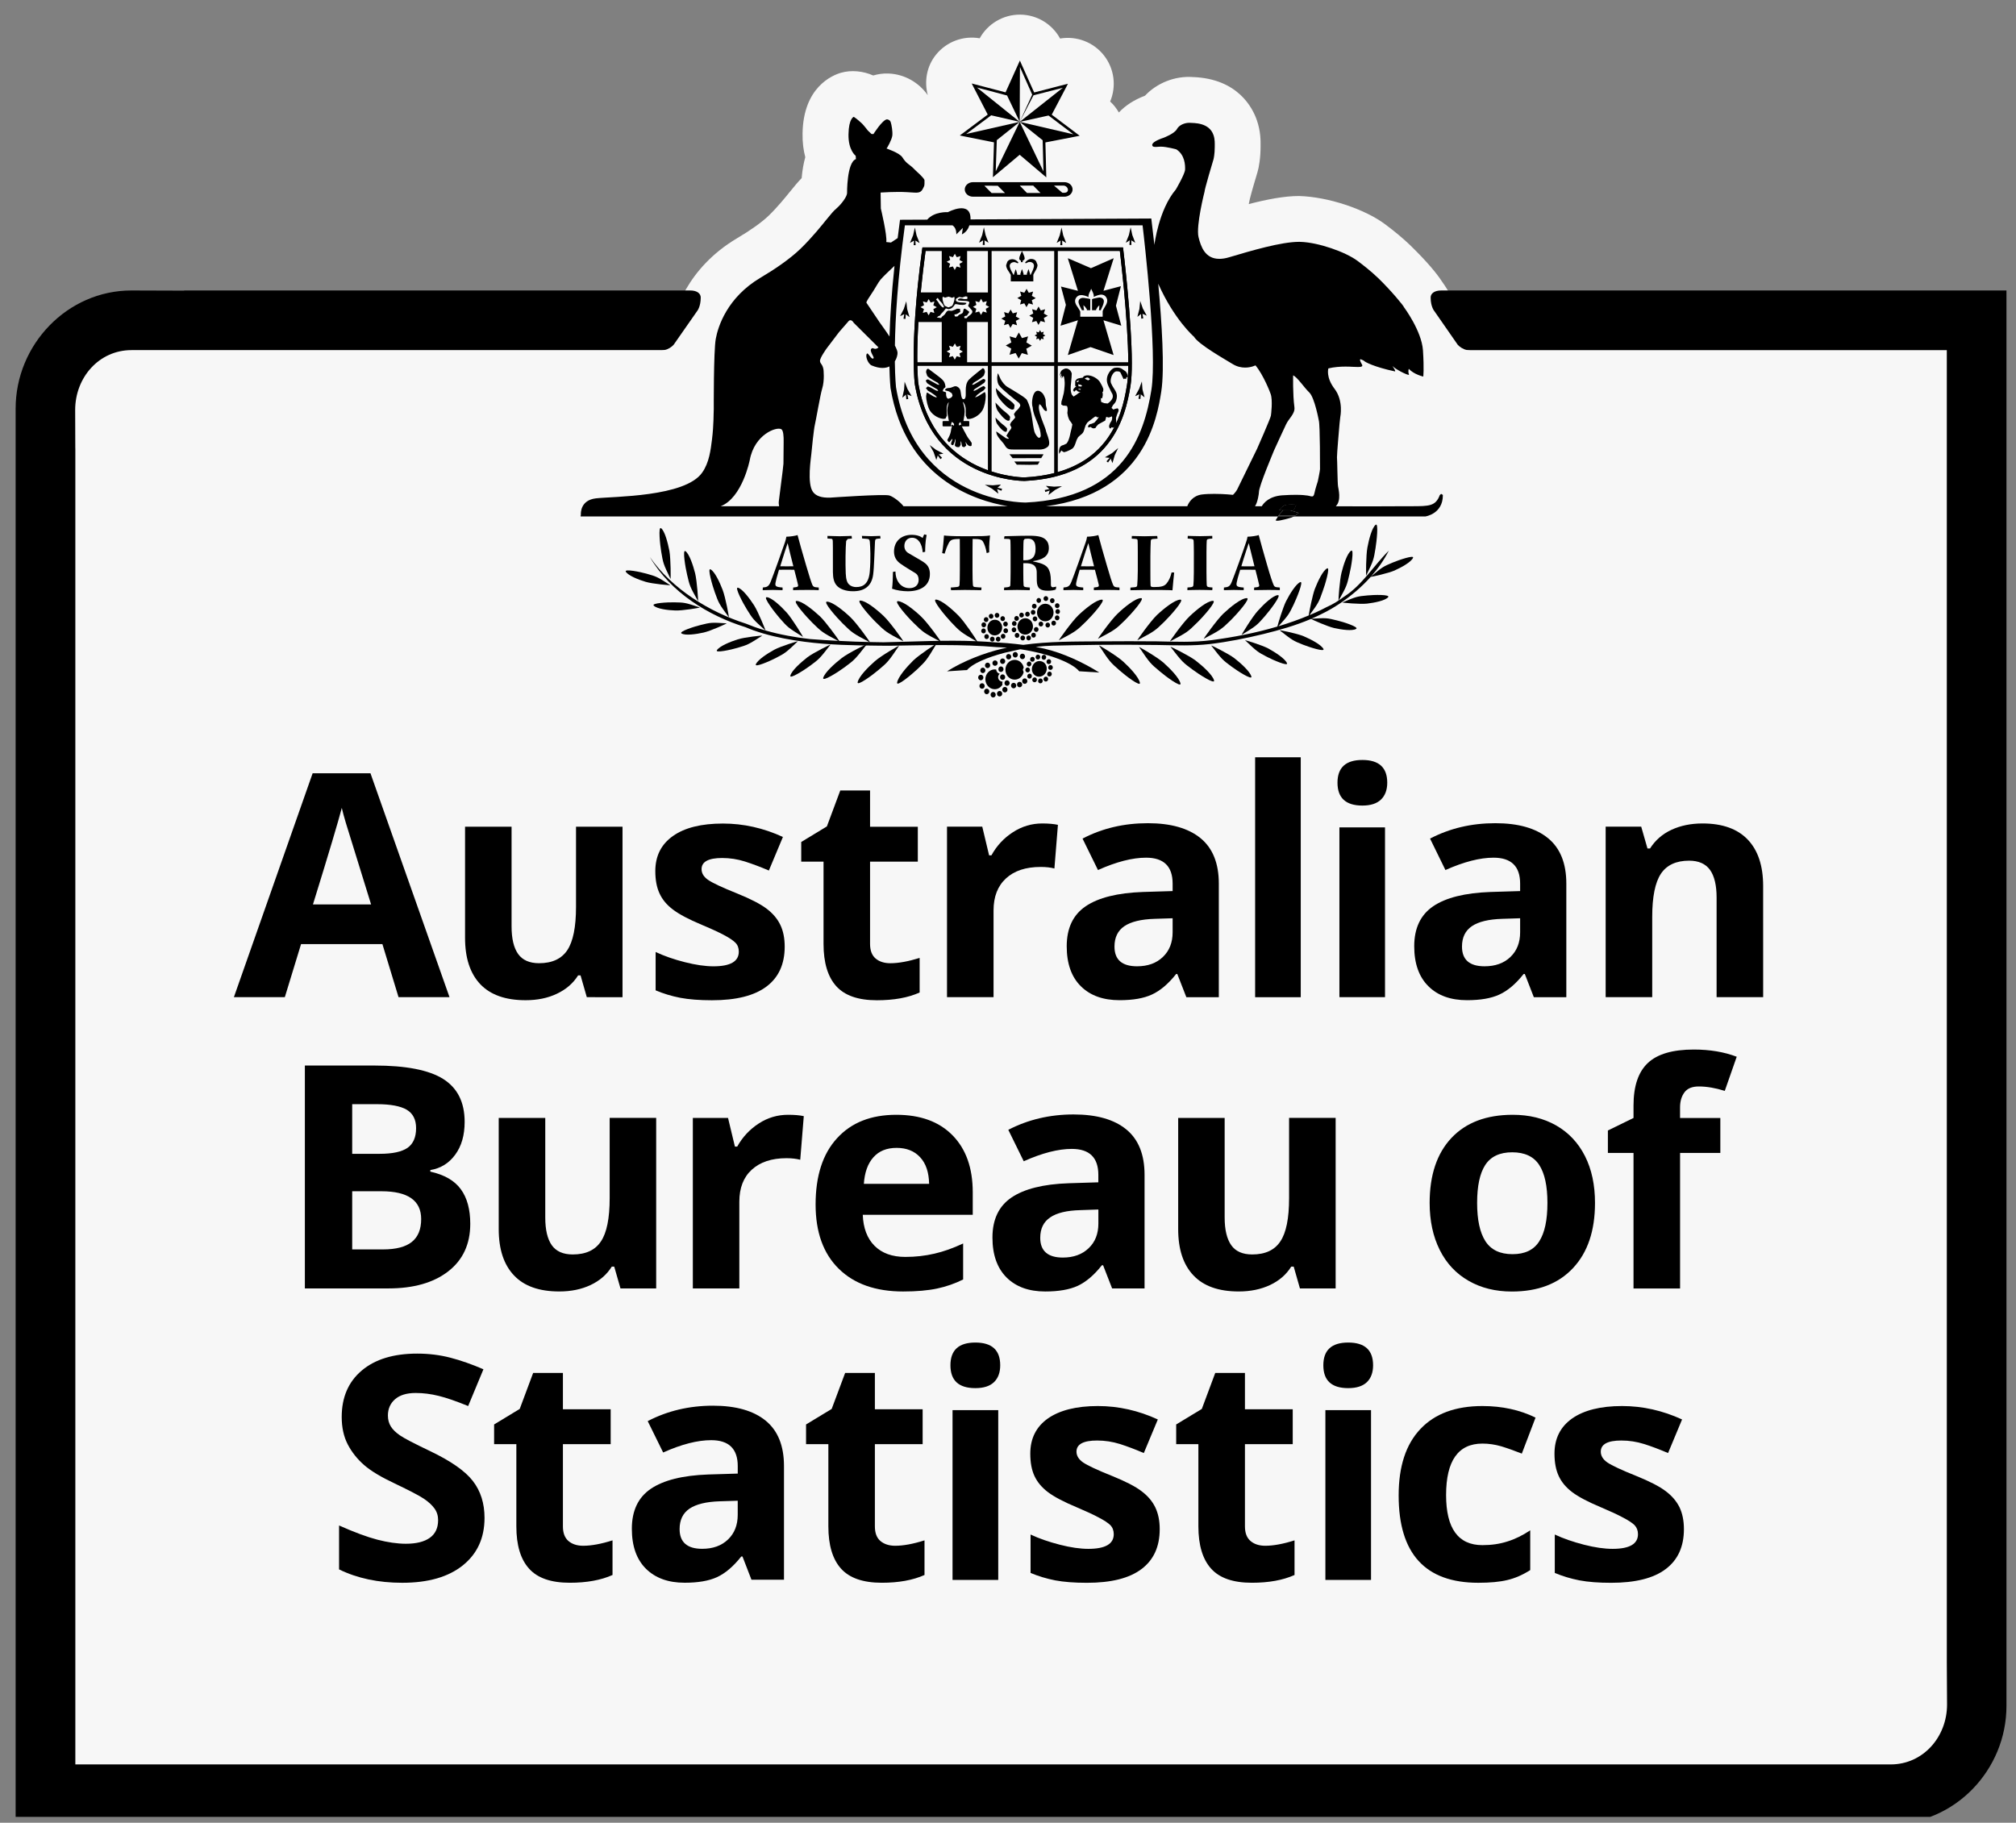 <svg width="94" height="85" viewBox="0 0 94 85" fill="none" xmlns="http://www.w3.org/2000/svg">
<rect x="0" y="0" width="94" height="85" fill="#808080" stroke="none"/>
<g clip-path="url(#clip0_199_1261)">
<path d="M91.626 78.086V15.682H71.764H71.131H71.097H70.426H69.258C69.151 15.682 69.081 15.682 68.965 15.682L68.797 15.674H68.384C68.155 14.538 67.523 13.525 67.234 13.127C66.984 12.741 66.547 12.213 65.762 11.444C65.429 11.123 65.028 10.789 64.577 10.453C63.642 9.757 61.943 9.18 60.574 9.141C59.888 9.141 59.101 9.291 58.224 9.517C58.229 9.502 58.233 9.486 58.236 9.47C58.252 9.407 58.265 9.343 58.276 9.279C58.349 8.974 58.578 8.208 58.631 8.034C58.702 7.797 58.777 7.364 58.777 6.812C58.78 6.574 58.783 6.129 58.607 5.617C58.41 5.034 57.722 3.667 55.614 3.593C54.79 3.534 53.946 3.868 53.388 4.462C52.871 4.659 52.468 4.924 52.17 5.246C52.06 5.059 51.929 4.883 51.763 4.735C52.064 4.021 51.956 3.195 51.471 2.58C50.981 1.962 50.196 1.666 49.429 1.797C49.061 1.121 48.353 0.69 47.574 0.682C47.565 0.682 47.56 0.682 47.553 0.682C46.771 0.682 46.055 1.109 45.68 1.786C44.922 1.653 44.14 1.938 43.647 2.545C43.21 3.082 43.086 3.786 43.26 4.44C42.849 3.85 42.178 3.459 41.437 3.429C41.31 3.421 41.179 3.429 41.052 3.447C40.937 3.463 40.825 3.487 40.715 3.52C40.25 3.313 39.695 3.254 39.213 3.393C38.801 3.512 37.454 4.067 37.421 6.223C37.413 6.644 37.463 7.011 37.548 7.33C37.468 7.615 37.41 7.94 37.379 8.307C37.21 8.478 37.034 8.692 36.794 8.988C36.633 9.188 36.255 9.656 35.84 10.059C35.526 10.361 34.991 10.743 34.365 11.112C32.017 12.507 31.415 14.593 31.267 15.415C31.255 15.488 31.242 15.575 31.232 15.674H30.679L30.512 15.682C30.396 15.682 30.328 15.682 30.219 15.682C29.81 15.682 29.469 15.682 29.051 15.682C29.044 15.682 29.038 15.682 29.031 15.682C28.669 15.682 28.44 15.682 28.382 15.682C28.361 15.682 28.35 15.682 28.35 15.682C28.293 15.682 28.09 15.682 27.716 15.682H8.002H7.835H5.33C3.784 15.682 2.652 16.985 2.652 18.529L2.658 20.355H2.661V82.927H86.286H86.452H88.956C90.5 82.927 91.635 81.622 91.635 80.078L91.626 78.086Z" fill="#F7F7F7"/>
<path d="M63.763 27.767C63.285 27.813 63.263 27.812 62.591 28.094C62.556 28.107 63.417 28.185 63.739 28.149C64.087 28.109 64.593 28.009 64.727 27.847C64.832 27.717 64.053 27.737 63.763 27.767Z" fill="black"/>
<path d="M63.704 26.838C64.049 26.121 64.049 26.099 64.135 25.573C64.19 25.246 64.283 24.371 64.146 24.471C63.974 24.596 63.828 25.152 63.758 25.534C63.689 25.894 63.687 26.869 63.704 26.838Z" fill="black"/>
<path d="M50.343 6.331L50.233 6.248L49.039 5.348L49.731 4.03L49.794 3.906L49.663 3.939L48.22 4.312L47.609 2.948L47.555 2.823L47.498 2.948L46.886 4.307L45.445 3.929L45.31 3.893L45.371 4.018L46.055 5.343L44.864 6.235L44.752 6.317L44.887 6.346L46.346 6.638L46.301 8.126L46.295 8.264L46.404 8.175L47.544 7.217L48.683 8.184L48.785 8.271L48.783 8.133L48.744 6.642L50.207 6.358L50.343 6.331ZM47.546 5.683L48.616 6.54L48.617 6.594L48.654 7.995L47.546 5.683L46.428 7.99L46.476 6.589V6.537L47.546 5.683L45.05 6.249L46.172 5.411L46.215 5.377L47.546 5.683L45.551 4.081L46.905 4.44L46.956 4.452L47.546 5.683L47.556 3.124L48.125 4.406L48.129 4.412L47.546 5.683L48.19 4.443L48.197 4.442L49.555 4.094L47.546 5.683L48.889 5.387L48.928 5.416L50.047 6.263L47.546 5.683Z" fill="black"/>
<path d="M50.011 8.834C50.011 9.022 49.84 9.173 49.627 9.173H45.369C45.157 9.173 44.984 9.023 44.984 8.834C44.984 8.646 45.157 8.495 45.369 8.495H49.627C49.84 8.495 50.011 8.646 50.011 8.834ZM49.145 8.656L49.53 8.986C49.53 8.986 49.7 9.014 49.762 8.941C49.852 8.841 49.746 8.663 49.595 8.655C49.464 8.655 49.145 8.656 49.145 8.656ZM46.236 9.002H46.861L46.523 8.663L45.897 8.66L46.236 9.002ZM47.886 9H48.516L48.176 8.656H47.549L47.886 9Z" fill="black"/>
<path d="M43.085 11.618V11.701H52.292V11.618L52.206 11.629C52.206 11.629 52.306 12.451 52.409 13.526C52.506 14.599 52.608 15.927 52.608 16.926C52.608 17.339 52.59 17.698 52.548 17.954C52.428 18.721 52.195 19.754 51.512 20.612C50.827 21.474 49.701 22.171 47.761 22.264L47.764 22.345L47.77 22.264H47.764C47.717 22.264 46.655 22.256 45.521 21.703C44.389 21.147 43.182 20.059 42.817 17.866L42.736 17.879L42.817 17.869C42.817 17.869 42.804 17.774 42.795 17.573C42.781 17.374 42.77 17.072 42.77 16.66C42.77 15.651 42.84 13.995 43.166 11.629L43.085 11.618L43 11.605C42.676 13.982 42.602 15.644 42.602 16.66C42.602 17.489 42.651 17.886 42.651 17.89V17.892C43.022 20.139 44.276 21.283 45.448 21.853C46.617 22.423 47.703 22.428 47.762 22.428V22.38L47.756 22.428H47.762V22.38L47.756 22.428H47.762H47.768C49.739 22.337 50.928 21.616 51.64 20.717C52.351 19.82 52.592 18.755 52.713 17.981C52.757 17.707 52.773 17.344 52.773 16.926C52.773 14.907 52.371 11.61 52.371 11.608L52.362 11.538H52.291H43.085H43.012L43 11.605L43.085 11.618Z" fill="black"/>
<path d="M46.515 19.149C46.573 19.242 46.849 19.615 47.016 19.622L47.075 19.599L47.077 19.592L47.08 19.587L47.098 19.451V19.443L47.096 19.437C47.035 19.318 46.799 19.166 46.701 19.069C46.62 18.986 46.536 18.901 46.457 18.816L46.414 18.773L46.421 18.83C46.431 18.954 46.461 19.055 46.515 19.149ZM48.778 20.125H48.777C48.769 19.979 48.437 19.334 48.437 18.976L48.463 18.847C48.521 18.87 48.564 18.934 48.61 19.007C48.657 19.087 48.708 19.17 48.794 19.173V19.153L48.815 19.154V19.133C48.815 19.038 48.764 18.951 48.764 18.867C48.764 18.777 48.748 18.694 48.748 18.617V18.615L48.745 18.611C48.705 18.505 48.668 18.381 48.57 18.303C48.507 18.247 48.448 18.222 48.393 18.222C48.191 18.23 48.126 18.552 48.121 18.791C48.121 18.875 48.132 18.949 48.152 19C48.183 19.473 48.526 19.849 48.526 20.342C48.5 20.4 48.476 20.418 48.453 20.418C48.375 20.423 48.247 20.2 48.231 20.128C48.181 19.94 48.158 19.729 48.127 19.532C48.081 19.216 48.023 18.93 47.88 18.649C47.841 18.583 47.661 18.463 47.462 18.339C47.267 18.214 47.058 18.094 46.983 18.049C46.847 17.97 46.737 17.822 46.657 17.682L46.552 17.451L46.53 17.405L46.514 17.455L46.495 17.61C46.495 17.75 46.523 17.919 46.601 17.991C46.682 18.136 47.403 18.693 47.527 18.799L47.573 18.888C47.576 18.983 47.448 19.112 47.366 19.179L47.279 19.306C47.283 19.369 47.331 19.404 47.334 19.478C47.267 19.55 47.206 19.629 47.143 19.695L47.097 19.789C47.1 19.855 47.152 19.886 47.16 19.95C47.139 20.028 47.044 20.104 47.001 20.194L46.925 20.321L46.994 20.398L47.044 20.446L46.998 20.464L46.899 20.431L46.489 20.144L46.454 20.119L46.455 20.162C46.467 20.367 46.748 20.597 46.835 20.744C46.94 20.922 47.001 20.964 47.241 20.962C47.575 20.964 47.701 20.964 47.801 20.964C47.901 20.964 47.972 20.964 48.2 20.962H48.211C48.295 20.962 48.368 20.965 48.437 20.965C48.579 20.965 48.706 20.949 48.848 20.84C48.9 20.799 48.922 20.733 48.922 20.659C48.923 20.483 48.814 20.245 48.778 20.125ZM46.557 18.533C46.628 18.643 46.994 19.095 47.204 19.102L47.277 19.077L47.282 19.071L47.284 19.064L47.305 18.899V18.894L47.303 18.886C47.224 18.742 46.919 18.561 46.791 18.442C46.686 18.34 46.576 18.238 46.471 18.136L46.432 18.097L46.438 18.15C46.448 18.296 46.489 18.419 46.557 18.533ZM46.512 19.761L46.495 19.769C46.54 19.843 46.755 20.129 46.891 20.141L46.939 20.119L46.941 20.114L46.944 20.108L46.96 20.004V19.998L46.958 19.989C46.907 19.895 46.724 19.778 46.651 19.705C46.587 19.642 46.522 19.576 46.458 19.513L46.415 19.472L46.422 19.528C46.428 19.62 46.453 19.698 46.493 19.77L46.512 19.761ZM47.106 21.184H47.064L47.093 21.216L47.209 21.358L47.215 21.366H47.225C47.699 21.365 47.971 21.365 48.539 21.365H48.551L48.555 21.354L48.639 21.214L48.656 21.183H48.619C48.166 21.184 47.658 21.184 47.106 21.184ZM47.336 21.523H47.293L47.321 21.557L47.405 21.663L47.415 21.669H47.421H47.465C47.668 21.669 47.8 21.677 47.992 21.677C48.097 21.677 48.221 21.674 48.38 21.668H48.392L48.396 21.659L48.457 21.556L48.475 21.523H48.438C48.072 21.523 47.707 21.523 47.336 21.523Z" fill="black"/>
<path d="M48.292 13.903L48.256 13.88L48.111 13.797L48.159 13.638L48.169 13.595L48.129 13.608L47.969 13.654L47.886 13.507L47.866 13.467L47.845 13.507L47.761 13.65L47.604 13.606L47.564 13.591L47.575 13.635L47.62 13.796L47.472 13.876L47.436 13.897L47.472 13.919L47.616 13.999L47.573 14.157L47.561 14.199L47.601 14.189L47.76 14.145L47.84 14.288L47.863 14.326L47.882 14.288L47.965 14.145L48.122 14.191L48.167 14.203L48.155 14.161L48.11 14.001L48.258 13.923L48.292 13.903ZM47.602 12.152V12.201V12.225H47.626H47.661H47.687V12.201V12.152C47.745 12.136 47.779 12.095 47.778 12.047C47.775 11.955 47.706 11.835 47.675 11.755L47.651 11.702L47.629 11.755C47.595 11.839 47.525 11.962 47.523 12.054C47.521 12.099 47.551 12.136 47.602 12.152ZM47.13 12.837V13.099V13.123H47.153H48.156H48.181V13.099V12.837V12.812C48.228 12.683 48.375 12.529 48.377 12.355L48.31 12.181C48.256 12.108 48.178 12.077 48.086 12.075H48.083C47.97 12.075 47.877 12.149 47.813 12.224L47.798 12.242L47.826 12.28L47.951 12.223L48.01 12.216C48.121 12.217 48.211 12.282 48.211 12.393L48.208 12.434C48.184 12.561 48.115 12.69 48.06 12.81H48.019L48.031 12.776L47.978 12.609L47.955 12.546L47.932 12.609L47.875 12.779L47.886 12.812H47.718L47.727 12.777L47.676 12.61L47.654 12.55L47.629 12.61L47.573 12.78L47.584 12.813H47.424L47.434 12.785L47.384 12.618L47.36 12.556L47.335 12.618L47.278 12.789L47.286 12.812H47.25C47.19 12.697 47.116 12.578 47.086 12.452L47.08 12.401C47.08 12.296 47.172 12.227 47.286 12.224L47.328 12.228L47.458 12.28L47.484 12.24L47.468 12.22C47.405 12.152 47.312 12.088 47.208 12.088H47.186C47.095 12.092 47.019 12.129 46.97 12.203L46.913 12.367C46.916 12.541 47.067 12.692 47.13 12.818V12.837ZM47.095 15.252L47.113 15.292L47.135 15.252L47.22 15.108L47.378 15.154L47.419 15.169L47.411 15.125L47.364 14.964L47.511 14.885L47.551 14.863L47.514 14.843L47.365 14.76L47.414 14.601L47.425 14.559L47.384 14.571L47.223 14.613L47.143 14.47L47.121 14.43L47.101 14.47L47.018 14.613L46.86 14.566L46.817 14.555L46.828 14.598L46.873 14.757L46.728 14.837L46.688 14.856L46.728 14.881L46.873 14.961L46.826 15.119L46.81 15.163L46.855 15.151L47.015 15.106L47.095 15.252ZM48.818 14.705L48.671 14.623L48.718 14.464L48.731 14.423L48.687 14.434L48.53 14.479L48.447 14.333L48.424 14.294L48.404 14.333L48.325 14.477L48.166 14.431L48.123 14.418L48.135 14.459L48.177 14.62L48.033 14.698L47.993 14.721L48.033 14.742L48.177 14.824L48.129 14.983L48.118 15.025L48.162 15.013L48.322 14.97L48.398 15.112L48.422 15.154L48.442 15.113L48.524 14.97L48.686 15.016L48.726 15.028L48.715 14.985L48.67 14.829L48.815 14.749L48.855 14.727L48.818 14.705ZM47.857 15.971L47.924 15.729L47.937 15.687L47.893 15.699L47.651 15.766L47.527 15.543L47.505 15.507L47.483 15.543L47.362 15.765L47.117 15.696L47.074 15.684L47.085 15.725L47.157 15.968L46.935 16.09L46.896 16.11L46.935 16.133L47.153 16.259L47.083 16.501L47.071 16.543L47.113 16.531L47.355 16.463L47.478 16.684L47.499 16.723L47.52 16.684L47.645 16.466L47.888 16.535L47.928 16.547L47.917 16.506L47.853 16.262L48.073 16.14L48.11 16.118L48.073 16.096L47.857 15.971ZM48.635 15.586L48.653 15.511L48.668 15.47L48.627 15.48L48.551 15.503L48.515 15.432L48.493 15.394L48.474 15.431L48.433 15.501L48.356 15.479L48.316 15.468L48.327 15.509L48.348 15.583L48.281 15.621L48.243 15.643L48.281 15.665L48.348 15.703L48.327 15.777L48.311 15.82L48.357 15.808L48.43 15.786L48.471 15.858L48.491 15.893L48.516 15.858L48.551 15.789L48.625 15.811L48.668 15.823L48.654 15.78L48.636 15.705L48.705 15.667L48.739 15.646L48.705 15.624L48.635 15.586Z" fill="black"/>
<path d="M59.838 23.792C59.762 23.865 59.684 23.951 59.621 24.038H60.407L60.558 23.919C60.423 23.876 60.286 23.836 60.158 23.8C60.049 23.798 59.944 23.797 59.838 23.792Z" fill="black"/>
<path d="M60.407 24.042H59.62L59.59 24.088H60.33L60.407 24.042Z" fill="black"/>
<path d="M60.045 23.538C59.901 23.544 59.791 23.614 59.69 23.741L59.647 23.786C59.856 23.791 60.084 23.799 60.317 23.799C60.362 23.716 60.402 23.627 60.434 23.538C60.3 23.531 60.171 23.524 60.045 23.538Z" fill="black"/>
<path d="M60.045 23.542C59.901 23.548 59.791 23.618 59.69 23.745C59.791 23.618 59.901 23.548 60.045 23.542Z" fill="black"/>
<path d="M60.208 23.53L60.042 23.538C59.899 23.544 59.789 23.613 59.688 23.741L59.645 23.785C59.854 23.79 60.082 23.798 60.316 23.798C60.36 23.716 60.4 23.626 60.431 23.537C60.357 23.533 60.282 23.53 60.208 23.53Z" fill="black"/>
<path d="M53.035 29.858C53.852 29.428 53.864 29.407 54.304 28.978C54.573 28.712 55.244 27.963 55.039 27.963C54.785 27.963 54.268 28.377 53.942 28.683C53.642 28.97 52.998 29.878 53.035 29.858Z" fill="black"/>
<path d="M54.552 29.912C55.369 29.484 55.383 29.465 55.82 29.034C56.094 28.769 56.761 28.018 56.557 28.018C56.3 28.018 55.789 28.432 55.467 28.741C55.162 29.025 54.518 29.932 54.552 29.912Z" fill="black"/>
<path d="M51.199 29.788C52.013 29.36 52.028 29.339 52.466 28.911C52.735 28.645 53.407 27.893 53.206 27.893C52.944 27.893 52.433 28.308 52.11 28.618C51.807 28.904 51.161 29.808 51.199 29.788Z" fill="black"/>
<path d="M42.577 30.807C42.279 31.101 41.867 31.573 41.829 31.836C41.8 32.047 42.505 31.457 42.764 31.216C43.176 30.819 43.196 30.807 43.665 30.024C43.688 29.99 42.857 30.533 42.577 30.807Z" fill="black"/>
<path d="M60.788 29.671C60.482 29.541 59.638 29.371 59.667 29.395C60.285 29.878 60.297 29.879 60.761 30.066C61.045 30.178 61.793 30.422 61.708 30.261C61.596 30.059 61.118 29.811 60.788 29.671Z" fill="black"/>
<path d="M50.644 28.978C50.914 28.713 51.585 27.963 51.382 27.963C51.123 27.963 50.611 28.377 50.289 28.683C49.984 28.969 49.339 29.878 49.377 29.858C50.19 29.428 50.204 29.407 50.644 28.978Z" fill="black"/>
<path d="M64.938 26.234C64.503 26.419 64.473 26.426 63.926 26.884C64.249 26.522 64.528 26.122 64.756 25.681C64.056 26.367 63.516 27.285 62.674 27.823C62.591 27.885 62.505 27.947 62.418 28.004C62.8 27.321 62.802 27.295 62.921 26.775C63.001 26.456 63.147 25.588 63.002 25.681C62.82 25.792 62.642 26.337 62.549 26.714C62.465 27.05 62.401 27.957 62.411 28.005L62.276 28.093C62.142 28.174 61.999 28.249 61.852 28.313C61.691 28.398 61.525 28.482 61.349 28.56C61.254 28.602 61.156 28.644 61.058 28.686C61.487 28.105 61.497 28.07 61.669 27.582C61.786 27.275 62.033 26.434 61.883 26.504C61.688 26.595 61.445 27.108 61.304 27.472C61.196 27.765 61.047 28.52 61.02 28.701C60.563 28.895 60.089 29.058 59.611 29.205C60.078 28.69 60.096 28.653 60.318 28.195C60.46 27.899 60.791 27.092 60.633 27.144C60.438 27.215 60.136 27.698 59.963 28.042C59.827 28.313 59.607 29.029 59.559 29.218C58.556 29.517 57.524 29.716 56.498 29.852C55.633 29.966 54.797 29.924 53.927 29.908C53.069 29.897 52.215 29.904 51.355 29.908C50.127 29.918 48.92 29.904 47.713 30.073C47.468 30.041 47.22 30.014 46.972 29.993C46.779 29.978 46.584 29.966 46.392 29.955C46.115 29.932 45.84 29.916 45.563 29.904C45.472 29.741 44.965 28.988 44.707 28.725C44.394 28.405 43.894 27.972 43.638 27.96C43.436 27.955 44.079 28.728 44.338 29.003C44.754 29.441 44.777 29.472 45.52 29.902C44.076 29.84 42.638 29.924 41.194 29.952C41.003 29.95 40.807 29.948 40.615 29.942C40.119 29.932 39.623 29.916 39.131 29.887C39.029 29.727 38.5 28.998 38.236 28.745C37.908 28.44 37.396 28.024 37.139 28.024C36.937 28.024 37.61 28.776 37.877 29.041C38.305 29.461 38.33 29.489 39.081 29.886C38.638 29.863 38.196 29.835 37.761 29.801C37.597 29.782 37.424 29.76 37.259 29.735C36.556 29.63 35.859 29.478 35.179 29.237C35.047 29.189 34.91 29.137 34.776 29.082C33.087 28.543 31.326 27.464 30.301 25.976C31.273 27.636 33.038 28.714 34.76 29.248C34.881 29.3 35.005 29.347 35.129 29.393C35.749 29.613 36.396 29.757 37.047 29.861C37.204 29.885 37.361 29.907 37.518 29.928C38.655 30.08 39.816 30.098 40.964 30.11C41.13 30.11 41.294 30.11 41.456 30.114C43.139 30.088 44.814 30.034 46.496 30.179C46.648 30.182 46.798 30.194 46.952 30.205C46.881 30.221 46.806 30.235 46.733 30.251C45.883 30.451 44.906 30.832 44.156 31.307L45.092 31.245C45.337 30.951 46.023 30.655 46.852 30.439C46.919 30.421 47.524 30.287 47.576 30.277C48.813 30.46 49.972 30.88 50.32 31.303L51.256 31.363C50.504 30.887 49.551 30.449 48.702 30.251C48.564 30.221 48.43 30.193 48.294 30.165C48.567 30.134 48.839 30.115 49.1 30.109C50.275 30.084 51.782 30.046 54.002 30.079C54.819 30.093 55.607 30.127 56.425 30.033C57.259 29.933 58.092 29.766 58.911 29.567C59.66 29.384 60.413 29.168 61.131 28.862C61.178 28.898 61.903 29.219 62.205 29.287C62.546 29.365 63.059 29.437 63.234 29.327C63.375 29.24 62.627 28.999 62.339 28.933C61.873 28.818 61.852 28.809 61.139 28.855C61.29 28.791 61.443 28.723 61.589 28.649C61.76 28.567 61.925 28.479 62.09 28.383C62.226 28.302 62.363 28.217 62.492 28.131C63.008 27.781 63.486 27.377 63.91 26.903C63.982 26.899 64.74 26.73 65.021 26.606C65.341 26.463 65.799 26.211 65.885 26.015C65.958 25.864 65.214 26.118 64.938 26.234Z" fill="black"/>
<path d="M52.364 30.846C52.076 30.582 51.23 30.073 51.246 30.105C51.745 30.869 51.768 30.881 52.196 31.259C52.458 31.493 53.188 32.052 53.151 31.842C53.103 31.582 52.672 31.125 52.364 30.846Z" fill="black"/>
<path d="M54.239 30.893C53.943 30.635 53.089 30.143 53.112 30.176C53.619 30.929 53.641 30.943 54.079 31.309C54.343 31.538 55.085 32.084 55.043 31.876C54.99 31.616 54.549 31.168 54.239 30.893Z" fill="black"/>
<path d="M33.881 29.069C33.154 29.02 33.137 29.032 32.672 29.145C32.385 29.213 31.635 29.453 31.777 29.54C31.95 29.648 32.463 29.576 32.804 29.499C33.125 29.43 33.912 29.072 33.881 29.069Z" fill="black"/>
<path d="M57.558 30.696C57.275 30.479 56.456 30.076 56.477 30.106C56.99 30.769 57.008 30.777 57.43 31.09C57.688 31.284 58.397 31.738 58.349 31.551C58.285 31.315 57.858 30.929 57.558 30.696Z" fill="black"/>
<path d="M56.13 29.788C56.944 29.36 56.957 29.339 57.399 28.911C57.667 28.645 58.335 27.893 58.135 27.893C57.876 27.893 57.367 28.308 57.037 28.618C56.738 28.904 56.094 29.808 56.13 29.788Z" fill="black"/>
<path d="M58.658 28.473C58.398 28.75 57.868 29.626 57.895 29.605C58.597 29.175 58.611 29.154 58.977 28.736C59.205 28.475 59.765 27.746 59.587 27.753C59.363 27.762 58.928 28.172 58.658 28.473Z" fill="black"/>
<path d="M39.248 30.688C38.92 30.941 38.455 31.358 38.383 31.613C38.332 31.817 39.103 31.324 39.384 31.114C39.839 30.775 39.859 30.765 40.417 30.047C40.439 30.015 39.554 30.45 39.248 30.688Z" fill="black"/>
<path d="M40.844 29.022C41.284 29.453 41.299 29.474 42.114 29.903C42.151 29.921 41.505 29.014 41.204 28.729C40.879 28.421 40.364 28.006 40.107 28.006C39.908 28.007 40.574 28.76 40.844 29.022Z" fill="black"/>
<path d="M39.293 29.076C39.731 29.507 39.747 29.526 40.563 29.955C40.597 29.972 39.953 29.067 39.653 28.783C39.328 28.474 38.813 28.057 38.557 28.057C38.355 28.057 39.023 28.81 39.293 29.076Z" fill="black"/>
<path d="M59.146 30.246C58.852 30.086 58.031 29.837 58.055 29.86C58.628 30.401 58.646 30.406 59.081 30.635C59.351 30.777 60.082 31.093 60.008 30.926C59.918 30.714 59.462 30.421 59.146 30.246Z" fill="black"/>
<path d="M55.75 30.805C55.439 30.568 54.553 30.134 54.577 30.164C55.135 30.883 55.154 30.892 55.611 31.23C55.893 31.442 56.662 31.936 56.608 31.731C56.541 31.475 56.078 31.058 55.75 30.805Z" fill="black"/>
<path d="M37.646 30.652C37.345 30.888 36.912 31.27 36.852 31.508C36.802 31.696 37.515 31.239 37.773 31.047C38.192 30.735 38.21 30.726 38.725 30.062C38.745 30.036 37.932 30.435 37.646 30.652Z" fill="black"/>
<path d="M34.396 29.817C34.052 29.925 33.556 30.129 33.428 30.319C33.324 30.471 34.099 30.297 34.388 30.211C34.857 30.072 34.878 30.069 35.538 29.646C35.568 29.625 34.712 29.715 34.396 29.817Z" fill="black"/>
<path d="M42.956 28.759C42.633 28.45 42.118 28.034 41.861 28.034C41.66 28.034 42.327 28.788 42.6 29.051C43.041 29.482 43.051 29.502 43.868 29.93C43.907 29.948 43.258 29.044 42.956 28.759Z" fill="black"/>
<path d="M36.106 30.298C35.789 30.471 35.334 30.764 35.243 30.978C35.171 31.148 35.9 30.827 36.17 30.687C36.606 30.459 36.624 30.455 37.197 29.911C37.221 29.885 36.402 30.137 36.106 30.298Z" fill="black"/>
<path d="M31.264 26.996C31.279 27.029 31.277 26.053 31.213 25.695C31.139 25.311 30.995 24.758 30.823 24.632C30.686 24.529 30.774 25.406 30.831 25.729C30.92 26.257 30.92 26.283 31.264 26.996Z" fill="black"/>
<path d="M40.794 30.834C40.48 31.106 40.042 31.554 39.99 31.815C39.947 32.021 40.688 31.478 40.956 31.248C41.391 30.881 41.41 30.869 41.918 30.118C41.944 30.082 41.086 30.575 40.794 30.834Z" fill="black"/>
<path d="M32.63 28.328C31.936 28.096 31.918 28.098 31.439 28.089C31.141 28.083 30.363 28.122 30.481 28.241C30.627 28.393 31.137 28.458 31.485 28.469C31.812 28.484 32.66 28.341 32.63 28.328Z" fill="black"/>
<path d="M31.25 27.287C30.63 26.886 30.609 26.886 30.146 26.753C29.862 26.672 29.095 26.514 29.18 26.66C29.288 26.841 29.77 27.034 30.107 27.134C30.42 27.228 31.275 27.305 31.25 27.287Z" fill="black"/>
<path d="M35.691 29.401C35.713 29.424 35.352 28.525 35.158 28.225C34.95 27.902 34.609 27.452 34.404 27.406C34.243 27.372 34.648 28.138 34.821 28.413C35.1 28.861 35.108 28.886 35.691 29.401Z" fill="black"/>
<path d="M32.547 28.03C32.564 28.058 32.499 27.086 32.412 26.735C32.317 26.359 32.134 25.814 31.957 25.701C31.814 25.61 31.96 26.478 32.037 26.797C32.158 27.318 32.158 27.34 32.547 28.03Z" fill="black"/>
<path d="M35.748 27.85C35.567 27.842 36.129 28.569 36.355 28.828C36.725 29.25 36.738 29.268 37.437 29.701C37.469 29.719 36.934 28.847 36.68 28.565C36.409 28.265 35.971 27.855 35.748 27.85Z" fill="black"/>
<path d="M33.984 28.785C34.004 28.809 33.827 27.854 33.697 27.515C33.56 27.154 33.318 26.639 33.126 26.55C32.975 26.477 33.221 27.321 33.332 27.628C33.514 28.131 33.518 28.151 33.984 28.785Z" fill="black"/>
<path d="M48.164 29.238C48.176 29.027 48.029 28.845 47.829 28.831C47.631 28.82 47.457 28.979 47.442 29.189C47.428 29.4 47.581 29.581 47.776 29.593C47.976 29.608 48.151 29.448 48.164 29.238Z" fill="black"/>
<path d="M48.739 28.974C48.952 28.974 49.125 28.791 49.125 28.564C49.125 28.338 48.952 28.155 48.739 28.155C48.526 28.155 48.353 28.338 48.353 28.564C48.353 28.791 48.526 28.974 48.739 28.974Z" fill="black"/>
<path d="M49.399 28.812C49.399 28.747 49.35 28.698 49.29 28.698C49.231 28.698 49.184 28.747 49.184 28.812C49.184 28.878 49.231 28.929 49.29 28.929C49.35 28.929 49.399 28.878 49.399 28.812Z" fill="black"/>
<path d="M48.433 28.115C48.496 28.115 48.542 28.064 48.542 28.002C48.542 27.939 48.496 27.885 48.433 27.885C48.376 27.885 48.328 27.939 48.328 28.002C48.327 28.064 48.376 28.115 48.433 28.115Z" fill="black"/>
<path d="M46.518 30.924C46.518 30.852 46.461 30.796 46.396 30.796C46.329 30.796 46.273 30.852 46.273 30.924C46.273 30.995 46.329 31.05 46.396 31.05C46.461 31.049 46.518 30.994 46.518 30.924Z" fill="black"/>
<path d="M46.856 32.034C46.79 32.034 46.734 32.091 46.734 32.162C46.734 32.231 46.79 32.291 46.856 32.291C46.922 32.291 46.977 32.231 46.977 32.162C46.977 32.091 46.922 32.034 46.856 32.034Z" fill="black"/>
<path d="M46.61 32.221C46.54 32.221 46.486 32.28 46.486 32.35C46.486 32.422 46.539 32.479 46.61 32.479C46.676 32.479 46.731 32.422 46.731 32.35C46.731 32.281 46.676 32.221 46.61 32.221Z" fill="black"/>
<path d="M46.308 32.526C46.374 32.526 46.428 32.468 46.428 32.397C46.428 32.326 46.374 32.268 46.308 32.268C46.241 32.268 46.188 32.326 46.188 32.397C46.188 32.468 46.241 32.526 46.308 32.526Z" fill="black"/>
<path d="M46.005 32.116C45.941 32.116 45.887 32.174 45.887 32.244C45.887 32.315 45.941 32.375 46.005 32.375C46.075 32.375 46.129 32.316 46.129 32.244C46.129 32.175 46.075 32.116 46.005 32.116Z" fill="black"/>
<path d="M45.791 31.862C45.724 31.862 45.668 31.918 45.668 31.992C45.668 32.062 45.724 32.119 45.791 32.119C45.859 32.119 45.912 32.062 45.912 31.992C45.912 31.918 45.859 31.862 45.791 31.862Z" fill="black"/>
<path d="M45.852 31.594C45.852 31.523 45.8 31.467 45.732 31.467C45.663 31.467 45.609 31.524 45.609 31.594C45.609 31.665 45.662 31.725 45.732 31.725C45.8 31.725 45.852 31.666 45.852 31.594Z" fill="black"/>
<path d="M45.827 31.135C45.758 31.135 45.707 31.191 45.707 31.263C45.707 31.334 45.758 31.39 45.827 31.39C45.891 31.39 45.946 31.334 45.946 31.263C45.946 31.191 45.891 31.135 45.827 31.135Z" fill="black"/>
<path d="M46.046 30.901C45.982 30.901 45.926 30.957 45.926 31.029C45.926 31.098 45.982 31.157 46.046 31.157C46.115 31.157 46.169 31.098 46.169 31.029C46.169 30.957 46.116 30.901 46.046 30.901Z" fill="black"/>
<path d="M46.729 29.254C46.722 29.051 46.566 28.892 46.374 28.901C46.184 28.907 46.034 29.078 46.039 29.279C46.042 29.481 46.199 29.636 46.391 29.632C46.583 29.624 46.732 29.456 46.729 29.254Z" fill="black"/>
<path d="M47.796 30.612C47.796 30.541 47.74 30.483 47.673 30.483C47.605 30.483 47.551 30.54 47.551 30.612C47.551 30.681 47.605 30.74 47.673 30.74C47.74 30.74 47.796 30.681 47.796 30.612Z" fill="black"/>
<path d="M47.78 31.635C47.714 31.635 47.66 31.692 47.66 31.764C47.66 31.836 47.714 31.891 47.78 31.891C47.849 31.891 47.902 31.835 47.902 31.764C47.902 31.693 47.849 31.635 47.78 31.635Z" fill="black"/>
<path d="M47.543 31.796C47.475 31.796 47.42 31.852 47.42 31.92C47.42 31.994 47.475 32.051 47.543 32.051C47.609 32.051 47.663 31.994 47.663 31.92C47.661 31.851 47.609 31.796 47.543 31.796Z" fill="black"/>
<path d="M47.263 32.1C47.331 32.1 47.385 32.042 47.385 31.971C47.385 31.9 47.331 31.842 47.263 31.842C47.195 31.842 47.141 31.9 47.141 31.971C47.141 32.042 47.195 32.1 47.263 32.1Z" fill="black"/>
<path d="M46.871 30.834C46.871 30.762 46.816 30.706 46.749 30.706C46.681 30.706 46.629 30.762 46.629 30.834C46.629 30.903 46.681 30.963 46.749 30.963C46.816 30.963 46.871 30.903 46.871 30.834Z" fill="black"/>
<path d="M38.176 27.522C38.057 27.516 37.85 27.508 37.639 27.511C37.396 27.511 37.206 27.514 36.978 27.522L36.984 27.398C37.206 27.375 37.229 27.358 37.207 27.261C37.172 27.106 37.09 26.782 37.034 26.571C36.938 26.567 36.8 26.567 36.666 26.567C36.53 26.567 36.404 26.567 36.322 26.571C36.223 26.893 36.181 27.066 36.163 27.162C36.13 27.333 36.162 27.375 36.489 27.398V27.522C36.355 27.522 36.216 27.511 36.031 27.511C35.902 27.511 35.719 27.522 35.562 27.522L35.568 27.398C35.771 27.382 35.843 27.347 35.934 27.131C36.061 26.814 36.504 25.584 36.6 25.289C36.631 25.19 36.65 25.128 36.666 25.029C36.752 25.028 36.868 25.017 36.967 25.002C37.071 24.985 37.156 24.968 37.187 24.952C37.254 25.213 37.426 25.822 37.591 26.381C37.739 26.893 37.825 27.145 37.877 27.273C37.907 27.341 37.95 27.375 38.028 27.384L38.176 27.398L38.176 27.522ZM36.38 26.407C36.459 26.407 36.575 26.41 36.691 26.41C36.808 26.41 36.919 26.407 36.992 26.407C36.9 26.053 36.802 25.652 36.725 25.327C36.644 25.573 36.543 25.862 36.38 26.407Z" fill="black"/>
<path d="M39.929 27.377C40.244 27.377 40.503 27.226 40.554 26.668C40.608 26.032 40.577 25.505 40.559 25.291C40.553 25.151 40.503 25.131 40.403 25.127L40.199 25.111L40.188 24.991C40.313 24.991 40.477 25.005 40.626 25.005C40.764 25.005 40.896 24.991 41.042 24.991L41.056 25.111L40.92 25.122C40.809 25.132 40.802 25.173 40.797 25.29C40.77 25.742 40.761 26.444 40.712 26.802C40.674 27.078 40.57 27.269 40.405 27.394C40.255 27.512 40.045 27.572 39.774 27.572C39.429 27.572 39.145 27.469 39 27.289C38.889 27.156 38.838 26.965 38.836 26.68C38.831 26.362 38.841 25.488 38.831 25.258C38.826 25.174 38.823 25.133 38.768 25.127L38.582 25.113V24.992C38.742 24.992 38.943 25.007 39.153 25.007C39.365 25.007 39.563 24.992 39.708 24.992L39.722 25.114L39.529 25.133L39.454 25.227C39.423 25.539 39.415 26.294 39.434 26.741C39.448 27.032 39.5 27.175 39.593 27.26C39.672 27.337 39.794 27.378 39.925 27.378H39.929V27.377Z" fill="black"/>
<path d="M41.753 26.651C41.755 27.09 42.004 27.428 42.408 27.428C42.653 27.428 42.834 27.292 42.834 27.04C42.834 26.912 42.796 26.803 42.684 26.729C42.578 26.661 42.193 26.436 42.007 26.302C41.781 26.15 41.685 25.957 41.685 25.72C41.685 25.239 42.028 24.941 42.508 24.941C42.742 24.941 42.924 25.005 43.017 25.089L43.091 24.921L43.205 24.946C43.141 25.286 43.138 25.567 43.138 25.733L43.023 25.755C42.996 25.36 42.815 25.077 42.525 25.077C42.288 25.077 42.168 25.265 42.168 25.458C42.168 25.59 42.218 25.722 42.383 25.809C42.859 26.087 43.035 26.184 43.132 26.263C43.294 26.39 43.36 26.559 43.358 26.773C43.357 27.34 42.886 27.573 42.327 27.573C42.088 27.573 41.797 27.529 41.594 27.454C41.625 27.228 41.63 26.927 41.636 26.669L41.753 26.651Z" fill="black"/>
<path d="M45.345 26.577C45.345 26.964 45.352 27.163 45.362 27.261C45.365 27.34 45.386 27.368 45.459 27.375C45.585 27.388 45.657 27.395 45.766 27.398L45.752 27.523C45.641 27.523 45.302 27.511 44.983 27.511C44.752 27.511 44.526 27.523 44.345 27.523L44.331 27.398C44.413 27.396 44.484 27.388 44.604 27.375C44.688 27.368 44.735 27.35 44.739 27.27C44.749 27.138 44.755 26.981 44.755 26.579V25.657C44.755 25.413 44.755 25.233 44.752 25.134C44.373 25.134 44.314 25.184 44.235 25.33C44.153 25.489 44.091 25.66 44.044 25.819L43.93 25.793C43.973 25.569 44.002 25.14 44.016 24.971C44.15 24.991 44.454 25.006 44.866 25.006H45.237C45.741 25.006 45.981 25.002 46.162 24.971C46.154 25.032 46.112 25.389 46.123 25.757L46.007 25.793C45.964 25.523 45.889 25.359 45.845 25.28C45.792 25.174 45.72 25.13 45.351 25.134C45.349 25.238 45.346 25.419 45.346 25.623L45.345 26.577Z" fill="black"/>
<path d="M47.121 25.848C47.121 25.456 47.117 25.3 47.113 25.216C47.11 25.16 47.094 25.135 47.012 25.132L46.815 25.126L46.836 25.006C46.922 25.006 47.071 25.002 47.247 24.996C47.44 24.991 47.697 24.983 47.996 24.983C48.444 24.983 48.634 25.05 48.752 25.162C48.867 25.268 48.905 25.408 48.905 25.553C48.905 25.966 48.586 26.101 48.175 26.168V26.186C48.645 26.27 48.856 26.384 48.93 26.629C48.994 26.772 49.003 27.008 49 27.266C49 27.352 49.034 27.385 49.095 27.386L49.251 27.358L49.229 27.489C49.153 27.527 49.019 27.547 48.853 27.547C48.497 27.547 48.354 27.432 48.343 27.091C48.339 26.911 48.343 26.79 48.339 26.667C48.325 26.326 48.093 26.264 47.801 26.264H47.713V26.68C47.713 26.995 47.718 27.167 47.726 27.275C47.732 27.37 47.755 27.378 48.021 27.399L48.013 27.523C47.882 27.523 47.637 27.511 47.428 27.511C47.188 27.511 46.94 27.523 46.815 27.523L46.82 27.399C47.074 27.381 47.101 27.364 47.109 27.28C47.112 27.191 47.121 27.005 47.121 26.668L47.121 25.848ZM47.713 26.127H47.797C48.107 26.127 48.285 25.978 48.285 25.604C48.285 25.452 48.264 25.34 48.222 25.268C48.171 25.179 48.086 25.119 47.927 25.119L47.779 25.13L47.728 25.199C47.723 25.248 47.715 25.384 47.713 25.755V26.127Z" fill="black"/>
<path d="M52.198 27.522C52.078 27.516 51.871 27.508 51.659 27.511C51.418 27.511 51.229 27.514 51.003 27.522V27.398C51.23 27.375 51.25 27.358 51.23 27.261C51.196 27.106 51.109 26.782 51.052 26.571C50.96 26.567 50.819 26.567 50.687 26.567C50.555 26.567 50.425 26.567 50.342 26.571C50.245 26.893 50.204 27.066 50.184 27.162C50.15 27.333 50.182 27.375 50.508 27.398V27.522C50.376 27.522 50.24 27.511 50.05 27.511C49.925 27.511 49.741 27.522 49.584 27.522L49.587 27.398C49.793 27.382 49.868 27.347 49.956 27.131C50.083 26.814 50.525 25.584 50.621 25.289C50.654 25.19 50.673 25.128 50.687 25.029C50.771 25.028 50.889 25.017 50.989 25.002C51.092 24.985 51.181 24.968 51.211 24.952C51.276 25.213 51.449 25.822 51.613 26.381C51.76 26.893 51.845 27.145 51.899 27.273C51.929 27.341 51.967 27.375 52.048 27.384L52.197 27.398L52.198 27.522ZM50.4 26.407C50.48 26.407 50.595 26.41 50.712 26.41C50.828 26.41 50.945 26.407 51.012 26.407C50.924 26.053 50.822 25.652 50.746 25.327C50.666 25.573 50.564 25.862 50.4 26.407Z" fill="black"/>
<path d="M54.748 26.699C54.724 26.893 54.691 27.287 54.669 27.528C54.598 27.521 54.424 27.517 54.19 27.514C53.953 27.513 53.66 27.513 53.352 27.513C53.181 27.513 52.806 27.525 52.707 27.525L52.71 27.401L52.906 27.384C52.994 27.375 53.023 27.353 53.026 27.282C53.036 27.152 53.052 26.906 53.052 26.593V25.751C53.052 25.431 53.048 25.301 53.044 25.212C53.041 25.154 53.018 25.133 52.94 25.13L52.769 25.119L52.775 24.995C52.868 24.995 53.163 25.008 53.364 25.008C53.569 25.008 53.739 24.995 53.958 24.995L53.973 25.119L53.774 25.134C53.692 25.137 53.66 25.165 53.657 25.232C53.652 25.379 53.639 25.614 53.639 25.93V26.629C53.639 26.939 53.64 27.198 53.648 27.302C53.654 27.352 53.673 27.377 53.798 27.377C54.146 27.377 54.282 27.34 54.39 27.213C54.496 27.085 54.573 26.932 54.628 26.695L54.748 26.699Z" fill="black"/>
<path d="M55.666 25.748C55.666 25.447 55.658 25.328 55.656 25.24C55.651 25.14 55.623 25.127 55.376 25.115L55.382 24.991C55.497 24.991 55.715 25.004 55.95 25.004C56.171 25.004 56.392 24.991 56.524 24.991L56.526 25.115C56.299 25.128 56.271 25.143 56.266 25.23C56.263 25.314 56.254 25.46 56.254 25.748V26.678C56.254 26.996 56.263 27.165 56.266 27.267C56.274 27.368 56.299 27.383 56.534 27.397L56.525 27.521C56.391 27.517 56.172 27.509 55.928 27.509C55.703 27.509 55.488 27.517 55.363 27.521L55.368 27.397C55.609 27.384 55.638 27.367 55.645 27.273C55.651 27.187 55.665 27.002 55.665 26.695L55.666 25.748Z" fill="black"/>
<path d="M59.674 27.52C59.558 27.517 59.351 27.508 59.138 27.511C58.9 27.511 58.704 27.514 58.475 27.52L58.477 27.399C58.707 27.376 58.73 27.359 58.707 27.262C58.674 27.107 58.59 26.783 58.536 26.572C58.439 26.567 58.3 26.567 58.169 26.567C58.032 26.567 57.907 26.567 57.826 26.572C57.724 26.894 57.682 27.067 57.664 27.163C57.632 27.334 57.663 27.376 57.99 27.399V27.52C57.854 27.52 57.718 27.511 57.531 27.511C57.406 27.511 57.222 27.522 57.066 27.522L57.068 27.398C57.275 27.382 57.349 27.347 57.434 27.131C57.564 26.814 58.007 25.584 58.099 25.289C58.133 25.19 58.153 25.128 58.169 25.029C58.255 25.028 58.37 25.017 58.466 25.002C58.572 24.985 58.66 24.968 58.69 24.952C58.755 25.213 58.931 25.822 59.091 26.381C59.239 26.893 59.328 27.145 59.382 27.273C59.409 27.341 59.445 27.375 59.526 27.384L59.674 27.398V27.52ZM57.88 26.408C57.959 26.408 58.076 26.411 58.19 26.411C58.309 26.411 58.421 26.408 58.492 26.408C58.401 26.054 58.303 25.653 58.225 25.328C58.145 25.573 58.041 25.862 57.88 26.408Z" fill="black"/>
<path d="M52.282 15.189L52.273 15.153L52.033 14.255L52.031 14.262V14.25L52.033 14.255L52.256 13.381L52.264 13.344L52.23 13.355L51.452 13.561L51.915 12.086L51.926 12.042L51.885 12.059L50.868 12.506L50.877 12.51H50.86L50.868 12.506L49.831 12.059L49.791 12.042L49.802 12.086L50.262 13.563L49.505 13.371L49.471 13.364L49.48 13.399L49.699 14.218L49.702 14.216V14.226L49.699 14.218L49.459 15.153L49.451 15.189L49.488 15.177L50.261 14.935L49.801 16.519L49.793 16.557L49.83 16.544L50.848 16.186L50.842 16.185H50.855L50.848 16.186L51.885 16.544L51.921 16.557L51.914 16.519L51.45 14.935L52.247 15.177L52.282 15.189ZM51.506 14.328C51.464 14.395 51.428 14.457 51.414 14.514V14.77H50.37V14.543V14.538C50.352 14.481 50.312 14.422 50.27 14.357C50.167 14.21 50.058 14.049 50.183 13.874C50.239 13.802 50.302 13.769 50.4 13.761C50.484 13.754 50.661 13.801 50.764 13.858C50.728 13.793 50.781 13.682 50.828 13.587L50.859 13.514L50.88 13.466L50.899 13.514L50.931 13.579C50.974 13.675 51.022 13.783 50.99 13.85C51.097 13.793 51.26 13.738 51.343 13.738C51.439 13.739 51.512 13.774 51.562 13.841C51.696 14.011 51.598 14.179 51.506 14.328ZM50.826 13.951L50.835 13.942V14.467H50.67L50.685 14.435L50.594 14.305L50.557 14.271L50.514 14.23L50.523 14.287L50.524 14.324L50.548 14.467H50.447L50.436 14.443C50.379 14.34 50.322 14.233 50.293 14.123C50.277 14.042 50.303 13.989 50.333 13.954C50.381 13.903 50.462 13.881 50.545 13.893L50.612 13.904L50.795 13.932L50.826 13.951ZM51.422 13.93C51.448 13.959 51.484 14.013 51.466 14.097C51.447 14.21 51.392 14.319 51.342 14.426L51.324 14.468H51.24L51.257 14.325V14.291L51.258 14.234L51.221 14.275L51.183 14.311L51.103 14.443L51.112 14.467H50.918V13.939L50.931 13.954L50.96 13.932L51.162 13.889L51.207 13.881C51.288 13.861 51.369 13.881 51.422 13.93Z" fill="black"/>
<path d="M52.371 11.608L52.363 11.538H52.292H43.085H43.012L43 11.605C42.676 13.982 42.602 15.644 42.602 16.66C42.602 17.489 42.651 17.886 42.651 17.89V17.892C43.022 20.139 44.276 21.283 45.448 21.853C46.617 22.423 47.702 22.428 47.762 22.428H47.768C49.739 22.337 50.928 21.616 51.639 20.717C52.35 19.82 52.592 18.755 52.714 17.981C52.757 17.707 52.773 17.344 52.773 16.926C52.774 14.906 52.371 11.609 52.371 11.608ZM46.236 11.701H49.154V16.892H46.236V11.701ZM45.093 11.701H46.063V13.638H45.093V11.701ZM45.107 13.835L45.102 13.944L44.962 13.949C44.891 13.933 44.826 13.91 44.757 13.919C44.714 13.925 44.617 13.966 44.694 14.012L44.851 14.024C44.941 14.031 45.03 14.024 45.117 14.045C45.271 14.079 45.155 14.173 45.143 14.27L45.316 14.467C45.408 14.596 45.199 14.714 45.139 14.758L45.071 14.837H44.972L44.956 14.766C44.998 14.739 45.008 14.722 45.082 14.722L45.199 14.548L45.117 14.478L45.002 14.399C44.906 14.36 44.925 14.515 44.898 14.567C44.862 14.639 44.783 14.643 44.717 14.682L44.64 14.759H44.528L44.5 14.682L44.51 14.662C44.639 14.665 44.692 14.589 44.775 14.544L44.762 14.402L44.623 14.396L44.543 14.436L44.425 14.481C44.358 14.513 44.311 14.485 44.246 14.484C44.14 14.481 44.102 14.596 44.051 14.662L43.941 14.758H43.925L43.883 14.831L43.68 14.806L43.764 14.739C43.839 14.726 43.833 14.713 43.872 14.648L43.989 14.525L44.102 14.383L44.234 14.417C44.358 14.394 44.404 14.358 44.479 14.263C44.528 14.205 44.502 14.177 44.59 14.183L44.759 14.213L44.901 14.22L45.013 14.198L45.069 14.133C44.977 14.081 44.477 14.168 44.582 13.929L44.721 13.848L44.865 13.872L45.024 13.82L45.107 13.835ZM44.786 16.663L44.608 16.611L44.517 16.772L44.428 16.608L44.249 16.657L44.302 16.482L44.14 16.388L44.305 16.301L44.253 16.122L44.43 16.174L44.522 16.015L44.61 16.174L44.789 16.126L44.739 16.304L44.896 16.396L44.737 16.484L44.786 16.663ZM43.645 13.961L43.723 13.892L43.819 14.031C43.893 14.097 43.992 14.214 44.017 14.313L44.006 14.324L43.983 14.336L43.972 14.345C43.88 14.297 43.788 14.173 43.743 14.083L43.645 13.961ZM44.253 11.941L44.43 11.992L44.522 11.833L44.609 11.994L44.789 11.943L44.739 12.123L44.895 12.212L44.736 12.303L44.786 12.48L44.608 12.427L44.516 12.59L44.427 12.425L44.248 12.474L44.301 12.3L44.14 12.208L44.304 12.12L44.253 11.941ZM43.968 13.838L44.065 13.881L44.144 13.857L44.221 13.835H44.233L44.311 13.858L44.392 13.888L44.489 13.845C44.542 13.877 44.473 14.157 44.394 14.264L44.24 14.331H44.205L44.053 14.261C43.974 14.151 43.911 13.867 43.968 13.838ZM43.156 11.701H43.911V13.636H42.933C42.989 13.05 43.062 12.412 43.156 11.701ZM43.086 14.232L43.034 14.056L43.212 14.105L43.301 13.947L43.393 14.107L43.57 14.057L43.519 14.237L43.681 14.326L43.519 14.418L43.565 14.594L43.388 14.543L43.298 14.704L43.209 14.543L43.027 14.59L43.082 14.414L42.921 14.322L43.086 14.232ZM42.769 16.66C42.769 16.232 42.781 15.683 42.821 15.018H43.911V16.893H42.772C42.769 16.819 42.769 16.743 42.769 16.66ZM46.063 21.929C45.886 21.865 45.706 21.793 45.519 21.703C44.388 21.147 43.181 20.059 42.816 17.866C42.813 17.862 42.802 17.771 42.793 17.574C42.782 17.448 42.777 17.275 42.773 17.063H46.062L46.063 21.929ZM46.063 16.892H45.093V15.018H46.063V16.892ZM45.963 14.402L46.01 14.579L45.832 14.526L45.742 14.688L45.653 14.527L45.473 14.577L45.522 14.4L45.366 14.309L45.526 14.219L45.478 14.04L45.653 14.094L45.746 13.931L45.833 14.095L46.012 14.045L45.963 14.222L46.123 14.312L45.963 14.402ZM47.76 22.263C47.721 22.263 47.062 22.252 46.236 21.985V17.063H49.153V22.061C48.739 22.167 48.283 22.238 47.76 22.263ZM52.548 17.953C52.428 18.719 52.195 19.753 51.512 20.611C51.038 21.207 50.345 21.717 49.323 22.011V17.063H52.606C52.602 17.415 52.587 17.729 52.548 17.953ZM49.324 16.892V11.701H52.217C52.242 11.917 52.322 12.631 52.41 13.526C52.507 14.589 52.606 15.898 52.607 16.893L49.324 16.892Z" fill="black"/>
<path d="M46.732 31.869L46.748 31.789C46.634 31.787 46.539 31.696 46.539 31.581C46.539 31.515 46.573 31.458 46.617 31.419C46.527 31.403 46.457 31.322 46.451 31.224L46.38 31.217C46.14 31.217 45.945 31.424 45.945 31.675C45.945 31.93 46.14 32.14 46.38 32.14C46.532 32.14 46.66 32.056 46.742 31.93L46.732 31.869Z" fill="black"/>
<path d="M46.956 31.725C46.89 31.725 46.836 31.783 46.836 31.855C46.836 31.923 46.89 31.983 46.956 31.983C47.02 31.983 47.078 31.923 47.078 31.855C47.078 31.784 47.02 31.725 46.956 31.725Z" fill="black"/>
<path d="M46.749 31.448C46.681 31.448 46.629 31.506 46.629 31.578C46.629 31.651 46.681 31.705 46.749 31.705C46.814 31.705 46.869 31.65 46.869 31.578C46.868 31.506 46.814 31.448 46.749 31.448Z" fill="black"/>
<path d="M46.67 31.077C46.601 31.077 46.551 31.136 46.551 31.207C46.551 31.278 46.601 31.336 46.67 31.336C46.736 31.336 46.792 31.278 46.792 31.207C46.792 31.136 46.736 31.077 46.67 31.077Z" fill="black"/>
<path d="M52.476 17.313L52.391 17.255C52.283 17.176 52.206 17.122 51.982 17.151C51.856 17.17 51.694 17.351 51.636 17.54C51.562 17.781 51.651 17.954 51.774 18.193L51.779 18.21L51.835 18.317C51.87 18.373 51.879 18.39 51.887 18.452C51.911 18.618 51.716 18.773 51.648 18.817L51.499 18.802L51.464 18.797L51.48 18.798L51.347 18.746C51.333 18.682 51.325 18.623 51.333 18.564L51.388 18.576L51.408 18.497C51.431 18.405 51.416 18.336 51.405 18.283L51.401 18.269L51.437 18.264L51.446 18.139L51.402 18.028C51.37 17.966 51.339 17.903 51.291 17.822C51.211 17.691 51.022 17.562 50.839 17.519C50.719 17.489 50.611 17.501 50.531 17.55L50.484 17.614H50.48C50.333 17.631 50.226 17.648 50.191 17.699L50.199 17.69L50.124 17.781L50.12 17.792L50.136 17.773L50.131 17.986L50.183 18.035L50.149 18.04L50.06 18.132L50.036 18.203L50.079 18.26L50.094 18.264L50.173 18.185L50.207 18.213L50.251 18.25L50.259 18.256L50.27 18.259L50.297 18.27L50.402 18.285L50.347 18.289L50.329 18.304L50.289 18.333L50.209 18.394L50.059 18.494L49.983 18.413C49.931 18.315 49.913 18.176 49.926 17.995L49.935 17.907L49.948 17.769C49.948 17.746 49.949 17.719 49.957 17.654L49.964 17.596V17.586L49.973 17.411C49.94 17.319 49.901 17.256 49.814 17.209C49.741 17.169 49.655 17.175 49.565 17.231C49.516 17.256 49.465 17.3 49.443 17.386L49.407 17.535C49.407 17.535 49.541 17.295 49.468 17.504L49.434 17.63L49.49 17.545C49.531 17.471 49.516 17.561 49.5 17.657C49.547 17.582 49.583 17.492 49.609 17.569C49.606 17.569 49.664 17.742 49.637 18.026L49.636 18.031C49.629 18.132 49.618 18.233 49.6 18.332C49.584 18.402 49.567 18.474 49.542 18.559L49.538 18.574L49.505 18.689L49.494 18.718L49.483 18.859L49.566 18.914L49.654 18.918L49.746 18.932C49.798 19.013 49.781 19.134 49.77 19.235L49.767 19.253L49.792 19.397L49.798 19.419L49.807 19.449C49.83 19.517 49.853 19.586 49.903 19.646L49.935 19.683L50.001 19.795L49.965 19.974L49.94 20.073L49.917 20.172L49.876 20.352L49.87 20.376C49.836 20.489 49.801 20.604 49.725 20.687L49.597 20.75C49.529 20.767 49.453 20.786 49.414 20.876L49.4 20.909L49.379 21.024V21.042L49.384 21.168L49.454 21.064L49.488 21.008L49.499 21.011L49.504 21.018L49.516 21.033L49.608 21.09L49.727 21.056L49.749 21.047C49.826 21.018 49.902 20.981 49.974 20.936C50.077 20.88 50.119 20.75 50.158 20.639L50.185 20.56L50.204 20.509L50.27 20.387C50.338 20.323 50.391 20.273 50.445 20.234C50.515 20.178 50.545 20.077 50.569 19.987L50.605 19.876L50.615 19.843L50.692 19.714C50.749 19.659 50.813 19.611 50.878 19.564L50.889 19.555L50.949 19.508L51.061 19.426L51.111 19.422L51.156 19.465L51.222 19.45H51.233C51.2 19.519 51.056 19.683 51.027 19.709L50.892 19.765C50.79 19.77 50.75 19.828 50.732 19.874L50.741 19.933L50.821 19.922L50.857 19.906L50.858 19.907L50.89 19.939L50.898 19.942C50.923 19.962 50.98 19.999 51.077 19.96L51.117 19.895L51.122 19.884L51.121 19.887L51.21 19.79L51.374 19.699L51.52 19.621L51.531 19.614L51.536 19.599L51.564 19.501L51.58 19.439L51.691 19.47H51.701L51.8 19.436L51.841 19.413L51.854 19.452C51.865 19.518 51.841 19.613 51.805 19.661C51.761 19.717 51.729 19.792 51.71 19.881L51.738 19.971L51.79 19.981L51.822 19.923L51.834 19.932L51.916 19.943C51.959 19.932 51.991 19.879 52.029 19.803C52.062 19.739 52.047 19.666 52.041 19.603L52.035 19.49L52.089 19.32L52.146 19.186C52.179 19.08 52.122 19.048 52.102 19.041L51.975 19.072L51.918 19.101L51.827 19.023L51.888 18.905L51.895 18.895L51.945 18.837C51.985 18.792 52.038 18.739 52.066 18.589C52.109 18.377 52.031 18.256 51.941 18.116C51.894 18.044 51.844 17.966 51.803 17.866C51.761 17.763 51.802 17.562 51.893 17.433C51.923 17.389 51.986 17.314 52.072 17.317C52.197 17.321 52.235 17.322 52.295 17.483L52.372 17.647L52.393 17.681L52.428 17.667L52.447 17.647V17.651L52.506 17.679L52.52 17.593L52.515 17.579L52.529 17.596L52.557 17.589L52.585 17.584L52.59 17.554C52.591 17.532 52.547 17.362 52.476 17.313ZM50.204 17.812L50.193 17.788L50.309 17.727L50.27 17.821L50.204 17.812ZM50.364 18.182L50.271 18.137L50.282 18.126L50.391 18.139L50.394 18.148L50.364 18.182ZM50.414 18.026L50.29 18.016L50.281 17.964L50.271 17.927L50.27 17.919L50.341 17.937L50.388 17.943H50.393L50.457 17.988L50.414 18.026ZM50.805 17.7L50.736 17.738L50.626 17.685L50.625 17.682L50.626 17.683L50.573 17.658L50.625 17.627C50.668 17.602 50.719 17.579 50.8 17.657L50.822 17.677L50.805 17.7Z" fill="black"/>
<path d="M45.938 18.317V18.314L45.928 18.296L45.911 18.286L45.889 18.298C45.844 18.325 45.683 18.433 45.612 18.475L45.482 18.528L45.468 18.524L45.558 18.418C45.647 18.343 45.798 18.237 45.869 18.2L45.959 18.083L45.879 18.004L45.845 18.009C45.749 18.036 45.564 18.174 45.463 18.213L45.409 18.229L45.394 18.22C45.393 18.206 45.422 18.155 45.494 18.115C45.582 18.066 45.843 17.893 45.901 17.844L45.95 17.747L45.925 17.694L45.864 17.672L45.842 17.675L45.834 17.678L45.417 17.927L45.346 17.945L45.323 17.936L45.404 17.843C45.447 17.818 45.747 17.651 45.875 17.512L45.925 17.356C45.922 17.273 45.903 17.184 45.831 17.174H45.819L45.821 17.178L45.809 17.179C45.788 17.196 45.287 17.588 45.178 17.705C45.051 17.843 45.03 18.03 45.03 18.204V18.352V18.386C45.033 18.483 45.016 18.616 44.934 18.616H44.929C44.866 18.619 44.837 18.546 44.818 18.437C44.796 18.336 44.796 18.222 44.762 18.158C44.715 18.077 44.645 18.012 44.545 18.012L44.514 18.014L44.509 18.015L44.333 18.08C44.283 18.103 44.116 18.071 44.066 18.176L44.068 18.195L44.082 18.207L44.248 18.253L44.378 18.338L44.413 18.433C44.413 18.467 44.397 18.506 44.33 18.555L44.217 18.595C44.13 18.578 44.111 18.447 44.112 18.365L44.113 18.314H44.112L44.097 18.289L43.96 18.244C43.957 18.187 44.002 18.103 44.073 18.067L44.085 18.042C44.071 17.903 44.044 17.801 43.935 17.7C43.879 17.642 43.719 17.518 43.57 17.409C43.496 17.353 43.428 17.301 43.375 17.263L43.312 17.216L43.294 17.203L43.289 17.2H43.286L43.278 17.196H43.272C43.2 17.203 43.181 17.29 43.181 17.366L43.236 17.534C43.367 17.668 43.677 17.822 43.72 17.848L43.802 17.939L43.779 17.945L43.707 17.93L43.284 17.698L43.275 17.695L43.259 17.694L43.194 17.711L43.168 17.764L43.225 17.864C43.283 17.913 43.548 18.075 43.64 18.122C43.714 18.156 43.743 18.208 43.743 18.224L43.725 18.228L43.671 18.22C43.569 18.18 43.382 18.05 43.283 18.027L43.255 18.026L43.172 18.1L43.266 18.219C43.34 18.255 43.495 18.355 43.585 18.426C43.653 18.474 43.679 18.518 43.676 18.529L43.661 18.535L43.533 18.49L43.359 18.384L43.278 18.333L43.25 18.318L43.245 18.314L43.226 18.308L43.211 18.325L43.208 18.323L43.206 18.331L43.203 18.333L43.206 18.337L43.183 18.468C43.183 18.672 43.259 18.984 43.362 19.153C43.53 19.406 43.833 19.533 44.006 19.533L44.089 19.518L44.15 19.379L44.142 19.251V19.248L44.139 19.085L44.147 18.973C44.156 18.908 44.189 18.797 44.238 18.753C44.23 18.799 44.217 18.843 44.206 18.895C44.183 18.971 44.171 19.044 44.168 19.125V19.145C44.168 19.233 44.18 19.327 44.202 19.409L44.244 19.634H43.975L43.949 19.66V19.858L43.975 19.884H44.331L44.35 19.872L44.353 19.851L44.344 19.803L44.365 19.708L44.395 19.675L44.481 19.758L44.486 19.82L44.466 19.857L44.417 19.805L44.356 19.846L44.354 19.87L44.378 19.883H44.389C44.311 20.088 44.386 20.141 44.173 20.511L44.177 20.542L44.238 20.615L44.258 20.623L44.276 20.613C44.334 20.54 44.37 20.492 44.388 20.469L44.406 20.49C44.407 20.54 44.344 20.63 44.344 20.696L44.364 20.744L44.42 20.76H44.431L44.454 20.745L44.518 20.585L44.521 20.582L44.532 20.513L44.546 20.474H44.549L44.557 20.52C44.557 20.595 44.521 20.715 44.518 20.77L44.542 20.799L44.537 20.803C44.542 20.809 44.585 20.853 44.669 20.853L44.732 20.846L44.793 20.745L44.791 20.648V20.566L44.824 20.635L44.857 20.809L44.866 20.822L44.952 20.857L45.052 20.782V20.778C45.043 20.69 45.025 20.659 45.014 20.61V20.605L45.045 20.646C45.086 20.729 45.161 20.802 45.242 20.805L45.286 20.796L45.302 20.775L45.309 20.664L45.305 20.651C45.237 20.536 45.143 20.443 45.086 20.334C45.022 20.218 44.857 19.913 44.849 19.888V19.881L44.843 19.873L44.857 19.885H45.172L45.194 19.858V19.66L45.172 19.634H44.922L44.963 19.389L44.98 19.203L44.976 19.107C44.969 19.025 44.955 18.953 44.932 18.875C44.915 18.818 44.899 18.787 44.889 18.745C44.955 18.775 45.002 18.912 45.016 18.984C45.032 19.068 45.027 19.166 45.029 19.259V19.265L45.027 19.377L45.066 19.461L45.093 19.529L45.169 19.54C45.334 19.539 45.646 19.402 45.807 19.136C45.901 18.974 45.961 18.681 45.961 18.48C45.962 18.412 45.953 18.357 45.938 18.317ZM44.499 18.13L44.482 18.142L44.463 18.13L44.482 18.117L44.499 18.13ZM44.78 19.797L44.733 19.848L44.708 19.81L44.714 19.749L44.782 19.678L44.825 19.829L44.78 19.797Z" fill="black"/>
<path d="M67.27 23.077L67.196 23.031L67.133 23.088C66.938 23.601 66.657 23.607 65.809 23.607H65.73C65.662 23.607 65.599 23.607 65.523 23.607C64.916 23.607 64.324 23.614 63.81 23.614C63.132 23.614 62.585 23.611 62.284 23.609C62.56 23.341 62.4 22.779 62.39 22.688C62.362 22.551 62.353 21.421 62.339 21.324C62.331 21.218 62.459 19.752 62.459 19.752L62.493 19.447C62.493 19.447 62.654 18.696 62.23 18.137C61.808 17.585 61.938 17.18 61.938 17.18C62.212 17.114 62.491 17.096 62.732 17.096C62.853 17.096 62.967 17.099 63.068 17.106C63.162 17.109 63.246 17.114 63.316 17.114C63.48 17.114 63.557 17.091 63.504 16.996C63.389 16.802 63.401 16.753 63.447 16.753L63.584 16.814C63.626 16.877 64.063 17.11 65.031 17.318L65.04 17.321C65.094 17.321 64.983 17.153 64.927 17.068C65.069 17.223 65.582 17.481 65.686 17.481L65.698 17.459C65.638 17.333 65.688 17.2 65.688 17.2C65.921 17.459 66.362 17.561 66.362 17.561C66.362 17.561 66.406 17.236 66.348 16.331C66.283 15.424 65.465 14.329 65.465 14.329C65.457 14.272 64.882 13.573 64.278 12.984C63.911 12.63 63.502 12.318 63.299 12.167C62.738 11.748 61.469 11.305 60.645 11.28L60.576 11.278C59.737 11.278 58.353 11.688 57.322 11.994C57.145 12.049 56.989 12.071 56.855 12.071C56.18 12.071 55.992 11.491 55.884 11.059C55.757 10.532 56.164 8.941 56.164 8.941C56.152 8.873 56.563 7.479 56.583 7.426C56.589 7.407 56.64 7.181 56.64 6.857C56.64 6.69 56.652 6.503 56.583 6.303C56.38 5.702 55.661 5.741 55.467 5.727H55.45C55.252 5.727 54.988 5.818 54.877 6.018C54.769 6.229 54.267 6.42 54.267 6.42C53.52 6.671 53.761 6.83 53.761 6.83C53.761 6.83 53.782 6.852 53.897 6.852L54.047 6.842L54.123 6.839C54.396 6.839 54.846 6.964 54.846 6.964C55.245 7.216 55.268 7.699 55.256 7.92C55.236 8.137 54.827 8.835 54.827 8.835C54.027 9.776 53.829 11.396 53.826 11.421C53.754 10.793 53.702 10.368 53.695 10.306L53.681 10.189L53.563 10.191L45.252 10.232C45.283 9.31 44.2 9.893 44.2 9.893C44.2 9.893 43.566 9.852 43.233 10.243L42.072 10.248V10.249H41.966L41.951 10.362C41.916 10.618 41.885 10.863 41.855 11.104C41.782 11.155 41.682 11.22 41.544 11.31L41.325 11.288C41.372 10.976 41.071 9.724 41.071 9.724L41.06 8.979C41.06 8.979 41.772 8.93 42.288 8.961C42.55 8.976 42.745 8.994 42.793 8.979C42.991 8.961 43.031 8.788 43.078 8.706C43.123 8.622 43.1 8.492 43.106 8.409C43.114 8.323 42.715 7.973 42.673 7.931C42.387 7.627 42.289 7.672 42.075 7.337C41.933 7.115 41.307 6.924 41.335 6.921C41.361 6.918 41.585 6.51 41.607 6.319C41.626 6.131 41.572 5.813 41.529 5.69C41.489 5.571 41.352 5.566 41.352 5.566C41.138 5.596 40.726 6.252 40.726 6.252L40.634 6.248L40.464 6.086C40.464 6.086 40.28 5.847 40.193 5.761C39.966 5.547 39.809 5.448 39.809 5.448C39.809 5.448 39.574 5.516 39.563 6.264C39.548 7.012 39.898 7.265 39.898 7.265L39.91 7.419C39.477 7.574 39.496 9.026 39.496 9.026L39.49 9.036C39.49 9.138 39.29 9.469 38.992 9.73C38.911 9.832 39.036 9.622 38.504 10.277C38.367 10.446 37.89 11.053 37.325 11.601C36.821 12.087 36.105 12.57 35.46 12.951C33.901 13.876 33.477 15.233 33.374 15.803C33.27 16.37 33.281 19.079 33.281 19.079C33.269 19.246 33.285 19.797 33.197 20.504C33.136 20.987 33.068 21.575 32.74 22.04C31.941 23.183 28.588 23.147 27.785 23.24C27.06 23.326 27.075 23.923 27.084 24.041L27.066 24.046L27.075 24.083L27.087 24.082V24.083H59.588L59.62 24.037C59.684 23.949 59.762 23.864 59.837 23.791C59.77 23.79 59.707 23.787 59.644 23.786L59.687 23.741C59.789 23.614 59.899 23.544 60.041 23.538L60.207 23.531C60.281 23.531 60.355 23.533 60.43 23.538L60.383 23.652L60.313 23.799H60.157C60.284 23.835 60.42 23.876 60.556 23.919L60.404 24.038L60.327 24.084H66.462C66.468 24.084 67.276 23.964 67.276 23.1V23.089V23.082L67.27 23.077ZM36.53 21.623C36.508 21.917 36.336 23.149 36.315 23.369C36.302 23.462 36.317 23.541 36.328 23.608H33.603C34.612 23.214 34.959 21.455 34.959 21.455C35.177 20.255 36.216 19.881 36.434 20.018C36.524 20.074 36.545 20.345 36.539 20.621C36.534 21.123 36.53 21.623 36.53 21.623ZM40.731 13.553C40.842 13.384 40.938 13.188 41.056 13.042C41.177 12.897 41.509 12.584 41.707 12.399C41.567 13.736 41.5 14.834 41.475 15.692C41.23 15.318 40.957 14.962 40.946 14.93L40.399 14.117C40.388 14.057 40.524 13.875 40.731 13.553ZM46.355 23.607H42.127C42.002 23.438 41.689 23.181 41.474 23.107C41.23 23.029 38.708 23.207 38.708 23.207C38.3 23.22 38.046 23.127 37.911 22.945C37.615 22.556 37.821 21.317 37.831 21.163C37.841 20.999 37.952 19.971 37.993 19.817C38.033 19.662 38.256 18.373 38.332 18.136C38.46 17.733 38.395 17.225 38.395 17.225C38.352 16.974 38.245 16.974 38.234 16.838C38.217 16.701 38.546 16.246 38.546 16.246L39.121 15.489L39.546 15.001C39.681 14.822 39.806 15.054 39.806 15.054L40.963 16.204C40.775 16.348 40.724 16.195 40.648 16.247C40.495 16.348 40.786 16.652 40.729 16.708C40.637 16.805 40.481 16.425 40.423 16.491C40.328 16.596 40.472 16.973 40.648 17.044C41.022 17.199 41.286 17.18 41.471 17.088C41.484 17.752 41.522 18.085 41.522 18.095C42.221 22.308 45.443 23.349 46.991 23.606H46.355V23.607ZM41.778 18.055C41.778 18.048 41.733 17.651 41.723 16.853C41.82 16.703 41.852 16.534 41.849 16.449C41.846 16.368 41.796 16.246 41.726 16.114C41.745 14.87 41.852 13.018 42.192 10.508H42.213H44.41C44.429 10.521 44.446 10.532 44.462 10.55C44.606 10.682 44.592 10.929 44.592 10.929L44.895 10.627L44.85 10.929C45.051 10.833 45.154 10.658 45.199 10.508H53.275C53.37 11.308 53.955 16.446 53.689 18.162C53.348 20.323 52.37 23.22 47.827 23.435C47.62 23.434 42.666 23.4 41.778 18.055ZM57.49 23.077C57.49 23.077 57.081 23.031 56.623 23.031C56.425 23.031 56.22 23.038 56.033 23.061C55.614 23.122 55.432 23.422 55.358 23.608H54.635H48.77C53.384 23.013 53.957 19.465 54.148 18.249C54.308 17.202 54.172 15.038 54.005 13.23C54.749 14.908 55.672 15.703 55.672 15.703C55.886 16.067 57.146 16.771 57.456 16.966C57.669 17.101 57.879 17.142 58.054 17.142C58.338 17.142 58.538 17.038 58.538 17.038C58.91 17.479 59.237 18.329 59.247 18.374C59.35 18.659 59.268 19.331 59.259 19.381C59.247 19.495 58.616 20.923 58.616 20.923C58.616 20.923 57.781 22.634 57.703 22.792C57.635 22.942 57.49 23.077 57.49 23.077ZM61.548 21.878C61.548 21.953 61.446 22.441 61.446 22.441C61.446 22.441 61.32 22.827 61.288 22.999C61.26 23.143 61.206 23.15 61.191 23.15H61.187L61.117 23.145C61.117 23.145 60.962 23.076 60.419 23.076C60.248 23.076 60.036 23.081 59.778 23.099C59.178 23.146 58.924 23.453 58.833 23.607H58.519C58.649 23.409 58.7 23.007 58.7 22.954C58.694 22.675 59.392 21.048 59.403 21.008C59.411 20.977 59.93 19.867 59.968 19.784C60.1 19.507 60.391 19.292 60.355 18.994C60.274 18.397 60.295 17.504 60.295 17.504C60.502 17.599 60.8 18.066 61.054 18.309C61.301 18.558 61.492 19.61 61.492 19.61C61.553 19.799 61.548 21.878 61.548 21.878ZM59.476 24.267L59.544 24.285C59.712 24.285 60.122 24.165 60.216 24.135L60.33 24.084H59.59L59.476 24.267Z" fill="black"/>
<path d="M47.459 30.535C47.459 30.464 47.403 30.405 47.34 30.405C47.272 30.405 47.219 30.464 47.219 30.535C47.219 30.606 47.272 30.663 47.34 30.663C47.404 30.664 47.459 30.606 47.459 30.535Z" fill="black"/>
<path d="M47.15 30.626C47.15 30.554 47.096 30.499 47.029 30.499C46.963 30.499 46.91 30.554 46.91 30.626C46.91 30.699 46.963 30.752 47.029 30.752C47.096 30.753 47.15 30.699 47.15 30.626Z" fill="black"/>
<path d="M46.088 11.313L45.955 10.963C45.929 10.84 45.904 10.722 45.876 10.6C45.849 10.721 45.823 10.84 45.796 10.962L45.656 11.305L45.659 11.316L45.839 11.207L45.821 11.424H45.916L45.904 11.207L46.087 11.317L46.088 11.313Z" fill="black"/>
<path d="M49.709 11.319L49.573 10.972C49.545 10.851 49.52 10.731 49.496 10.608C49.469 10.729 49.44 10.851 49.413 10.971L49.275 11.316L49.281 11.323L49.453 11.217L49.438 11.433H49.532L49.523 11.217L49.704 11.328L49.709 11.319Z" fill="black"/>
<path d="M52.931 11.313L52.797 10.963C52.772 10.84 52.746 10.722 52.718 10.6C52.689 10.721 52.664 10.84 52.637 10.962L52.498 11.305L52.504 11.316L52.677 11.207L52.661 11.424H52.754L52.748 11.207L52.926 11.317L52.931 11.313Z" fill="black"/>
<path d="M53.465 14.713L53.286 14.385C53.248 14.268 53.207 14.153 53.164 14.034C53.151 14.157 53.139 14.281 53.128 14.405L53.035 14.765L53.042 14.77L53.201 14.643L53.214 14.86L53.308 14.846L53.27 14.634L53.465 14.72V14.713Z" fill="black"/>
<path d="M53.142 18.303L53.082 18.593L53.174 18.607L53.198 18.309L53.142 18.303Z" fill="black"/>
<path d="M53.165 18.37L52.936 18.472L52.934 18.463L53.114 18.134C53.156 18.02 53.197 17.906 53.242 17.788C53.251 17.911 53.263 18.034 53.27 18.157L53.365 18.518L53.36 18.524L53.165 18.37Z" fill="black"/>
<path d="M51.791 21.292L51.592 21.512L51.664 21.567L51.836 21.325L51.791 21.292Z" fill="black"/>
<path d="M51.775 21.357L51.531 21.33V21.319L51.85 21.132C51.947 21.052 52.041 20.973 52.137 20.893C52.084 21.004 52.032 21.12 51.978 21.227L51.874 21.585L51.868 21.59L51.775 21.357Z" fill="black"/>
<path d="M49.004 22.792L48.713 22.852L48.739 22.942L49.023 22.848L49.004 22.792Z" fill="black"/>
<path d="M48.956 22.834L48.773 22.664L48.779 22.659L49.149 22.695C49.275 22.688 49.398 22.68 49.518 22.674C49.414 22.73 49.302 22.79 49.193 22.849L48.898 23.074H48.889L48.956 22.834Z" fill="black"/>
<path d="M46.418 22.78L46.696 22.886L46.723 22.795L46.433 22.725L46.418 22.78Z" fill="black"/>
<path d="M46.482 22.77L46.549 23.011L46.541 23.015L46.248 22.786C46.136 22.728 46.031 22.666 45.922 22.607C46.045 22.615 46.168 22.625 46.292 22.631L46.66 22.596L46.667 22.603L46.482 22.77Z" fill="black"/>
<path d="M43.676 21.174L43.851 21.412L43.924 21.348L43.719 21.135L43.676 21.174Z" fill="black"/>
<path d="M43.737 21.199L43.663 21.439L43.653 21.435L43.53 21.082C43.471 20.974 43.411 20.867 43.352 20.756C43.449 20.831 43.549 20.905 43.647 20.979L43.981 21.15L43.983 21.157L43.737 21.199Z" fill="black"/>
<path d="M42.234 18.323L42.258 18.621L42.351 18.605L42.293 18.315L42.234 18.323Z" fill="black"/>
<path d="M42.271 18.38L42.079 18.541L42.074 18.533L42.155 18.166C42.165 18.047 42.173 17.923 42.18 17.799C42.223 17.915 42.271 18.029 42.314 18.143L42.502 18.466V18.472L42.271 18.38Z" fill="black"/>
<path d="M42.405 14.776L42.3 14.419C42.287 14.295 42.272 14.171 42.257 14.049C42.219 14.166 42.181 14.286 42.143 14.404L41.973 14.735L41.977 14.742L42.163 14.649L42.127 14.863L42.22 14.873L42.233 14.656L42.4 14.783L42.405 14.776Z" fill="black"/>
<path d="M42.872 11.319L42.735 10.972C42.71 10.851 42.682 10.731 42.658 10.608C42.632 10.729 42.604 10.851 42.576 10.971L42.435 11.316L42.441 11.323L42.619 11.22L42.601 11.434H42.693L42.681 11.217L42.864 11.329L42.872 11.319Z" fill="black"/>
<path d="M47.691 31.235L47.733 31.124C47.685 30.922 47.516 30.772 47.312 30.772C47.072 30.772 46.879 30.977 46.879 31.231C46.879 31.487 47.071 31.694 47.312 31.694C47.515 31.694 47.685 31.544 47.73 31.346L47.691 31.235Z" fill="black"/>
<path d="M48.765 28.028C48.826 28.028 48.874 27.979 48.874 27.915C48.874 27.851 48.826 27.799 48.765 27.799C48.706 27.799 48.656 27.851 48.656 27.915C48.656 27.979 48.706 28.028 48.765 28.028Z" fill="black"/>
<path d="M49.064 28.127C49.126 28.127 49.171 28.073 49.171 28.009C49.171 27.946 49.126 27.897 49.064 27.897C49.004 27.897 48.957 27.946 48.957 28.009C48.957 28.075 49.004 28.127 49.064 28.127Z" fill="black"/>
<path d="M48.224 28.383C48.284 28.383 48.333 28.331 48.333 28.269C48.333 28.204 48.284 28.155 48.224 28.155C48.166 28.155 48.117 28.204 48.117 28.269C48.116 28.331 48.165 28.383 48.224 28.383Z" fill="black"/>
<path d="M48.17 28.668C48.23 28.668 48.279 28.618 48.279 28.555C48.279 28.488 48.23 28.44 48.17 28.44C48.11 28.44 48.065 28.488 48.065 28.555C48.065 28.618 48.11 28.668 48.17 28.668Z" fill="black"/>
<path d="M49.293 28.358C49.354 28.358 49.403 28.308 49.403 28.244C49.403 28.181 49.354 28.131 49.293 28.131C49.233 28.131 49.188 28.181 49.188 28.244C49.186 28.308 49.232 28.358 49.293 28.358Z" fill="black"/>
<path d="M49.318 28.634C49.377 28.634 49.423 28.584 49.423 28.518C49.423 28.457 49.377 28.405 49.318 28.405C49.257 28.405 49.211 28.457 49.211 28.518C49.209 28.584 49.255 28.634 49.318 28.634Z" fill="black"/>
<path d="M49.129 29.173C49.192 29.173 49.238 29.122 49.238 29.059C49.238 28.994 49.192 28.944 49.129 28.944C49.07 28.944 49.023 28.994 49.023 29.059C49.023 29.123 49.07 29.173 49.129 29.173Z" fill="black"/>
<path d="M48.853 29.263C48.913 29.263 48.96 29.213 48.96 29.148C48.96 29.084 48.913 29.034 48.853 29.034C48.795 29.034 48.746 29.084 48.746 29.148C48.746 29.213 48.795 29.263 48.853 29.263Z" fill="black"/>
<path d="M47.907 28.754C47.969 28.754 48.014 28.705 48.014 28.641C48.014 28.578 47.969 28.526 47.907 28.526C47.85 28.526 47.801 28.578 47.801 28.641C47.8 28.705 47.848 28.754 47.907 28.754Z" fill="black"/>
<path d="M47.629 28.796C47.69 28.796 47.741 28.747 47.741 28.684C47.741 28.621 47.69 28.569 47.629 28.569C47.573 28.569 47.525 28.621 47.525 28.684C47.525 28.747 47.573 28.796 47.629 28.796Z" fill="black"/>
<path d="M48.261 28.974C48.319 28.974 48.366 28.922 48.366 28.858C48.366 28.794 48.319 28.745 48.261 28.745C48.2 28.745 48.152 28.794 48.152 28.858C48.152 28.922 48.2 28.974 48.261 28.974Z" fill="black"/>
<path d="M48.533 29.216C48.595 29.216 48.643 29.164 48.643 29.101C48.643 29.036 48.595 28.987 48.533 28.987C48.474 28.987 48.426 29.036 48.426 29.101C48.426 29.165 48.474 29.216 48.533 29.216Z" fill="black"/>
<path d="M48.316 29.469C48.376 29.469 48.424 29.42 48.424 29.354C48.424 29.291 48.376 29.241 48.316 29.241C48.257 29.241 48.207 29.291 48.207 29.354C48.207 29.42 48.257 29.469 48.316 29.469Z" fill="black"/>
<path d="M48.191 29.735C48.255 29.735 48.299 29.684 48.299 29.621C48.299 29.555 48.255 29.506 48.191 29.506C48.133 29.506 48.084 29.555 48.084 29.621C48.084 29.684 48.133 29.735 48.191 29.735Z" fill="black"/>
<path d="M47.961 29.865C48.022 29.865 48.07 29.815 48.07 29.751C48.07 29.687 48.022 29.635 47.961 29.635C47.904 29.635 47.855 29.687 47.855 29.751C47.855 29.816 47.904 29.865 47.961 29.865Z" fill="black"/>
<path d="M47.687 29.866C47.747 29.866 47.796 29.814 47.796 29.751C47.796 29.687 47.747 29.635 47.687 29.635C47.627 29.635 47.578 29.687 47.578 29.751C47.578 29.814 47.627 29.866 47.687 29.866Z" fill="black"/>
<path d="M47.42 29.745C47.483 29.745 47.531 29.695 47.531 29.63C47.531 29.564 47.483 29.514 47.42 29.514C47.364 29.514 47.315 29.565 47.315 29.63C47.315 29.694 47.364 29.745 47.42 29.745Z" fill="black"/>
<path d="M47.279 29.485C47.34 29.485 47.386 29.433 47.386 29.369C47.386 29.306 47.34 29.256 47.279 29.256C47.221 29.256 47.172 29.306 47.172 29.369C47.172 29.433 47.221 29.485 47.279 29.485Z" fill="black"/>
<path d="M47.292 29.192C47.353 29.192 47.399 29.142 47.399 29.079C47.399 29.014 47.353 28.963 47.292 28.963C47.234 28.963 47.184 29.014 47.184 29.079C47.184 29.143 47.233 29.192 47.292 29.192Z" fill="black"/>
<path d="M47.4 28.953C47.462 28.953 47.51 28.903 47.51 28.839C47.51 28.776 47.462 28.725 47.4 28.725C47.343 28.725 47.293 28.776 47.293 28.839C47.293 28.903 47.343 28.953 47.4 28.953Z" fill="black"/>
<path d="M46.488 28.809C46.55 28.809 46.596 28.758 46.596 28.695C46.596 28.631 46.55 28.581 46.488 28.581C46.429 28.581 46.379 28.631 46.379 28.695C46.379 28.759 46.429 28.809 46.488 28.809Z" fill="black"/>
<path d="M46.213 28.853C46.274 28.853 46.32 28.801 46.32 28.737C46.32 28.674 46.274 28.624 46.213 28.624C46.153 28.624 46.105 28.674 46.105 28.737C46.105 28.801 46.153 28.853 46.213 28.853Z" fill="black"/>
<path d="M46.896 29.528C46.954 29.528 47.002 29.477 47.002 29.413C47.002 29.349 46.954 29.299 46.896 29.299C46.835 29.299 46.787 29.349 46.787 29.413C46.787 29.477 46.835 29.528 46.896 29.528Z" fill="black"/>
<path d="M46.773 29.787C46.834 29.787 46.88 29.737 46.88 29.674C46.88 29.607 46.834 29.557 46.773 29.557C46.712 29.557 46.664 29.608 46.664 29.674C46.664 29.737 46.712 29.787 46.773 29.787Z" fill="black"/>
<path d="M46.54 29.919C46.603 29.919 46.651 29.869 46.651 29.806C46.651 29.742 46.603 29.69 46.54 29.69C46.483 29.69 46.434 29.742 46.434 29.806C46.433 29.87 46.483 29.919 46.54 29.919Z" fill="black"/>
<path d="M46.267 29.919C46.328 29.919 46.376 29.869 46.376 29.806C46.376 29.742 46.329 29.69 46.267 29.69C46.21 29.69 46.158 29.742 46.158 29.806C46.159 29.87 46.21 29.919 46.267 29.919Z" fill="black"/>
<path d="M46.002 29.802C46.065 29.802 46.11 29.751 46.11 29.686C46.11 29.624 46.065 29.573 46.002 29.573C45.945 29.573 45.895 29.624 45.895 29.686C45.895 29.751 45.945 29.802 46.002 29.802Z" fill="black"/>
<path d="M45.86 29.537C45.923 29.537 45.965 29.485 45.965 29.424C45.965 29.356 45.923 29.307 45.86 29.307C45.801 29.307 45.752 29.357 45.752 29.424C45.752 29.486 45.801 29.537 45.86 29.537Z" fill="black"/>
<path d="M45.869 29.254C45.932 29.254 45.981 29.202 45.981 29.136C45.981 29.075 45.932 29.022 45.869 29.022C45.811 29.022 45.762 29.074 45.762 29.136C45.762 29.202 45.81 29.254 45.869 29.254Z" fill="black"/>
<path d="M45.981 29.009C46.043 29.009 46.087 28.957 46.087 28.894C46.087 28.83 46.043 28.78 45.981 28.78C45.923 28.78 45.871 28.83 45.871 28.894C45.872 28.957 45.923 29.009 45.981 29.009Z" fill="black"/>
<path d="M46.752 28.963C46.811 28.963 46.859 28.912 46.859 28.848C46.859 28.785 46.811 28.733 46.752 28.733C46.693 28.733 46.645 28.785 46.645 28.848C46.645 28.912 46.693 28.963 46.752 28.963Z" fill="black"/>
<path d="M46.884 29.216C46.944 29.216 46.992 29.165 46.992 29.102C46.992 29.038 46.944 28.987 46.884 28.987C46.825 28.987 46.777 29.038 46.777 29.102C46.777 29.165 46.825 29.216 46.884 29.216Z" fill="black"/>
<path d="M48.802 31.247C48.837 31.045 48.712 30.861 48.522 30.832C48.333 30.798 48.155 30.938 48.119 31.136C48.085 31.335 48.206 31.521 48.398 31.553C48.586 31.581 48.767 31.447 48.802 31.247Z" fill="black"/>
<path d="M48.651 30.765C48.713 30.777 48.768 30.735 48.778 30.673C48.792 30.611 48.757 30.551 48.697 30.539C48.64 30.529 48.58 30.568 48.57 30.631C48.554 30.695 48.594 30.754 48.651 30.765Z" fill="black"/>
<path d="M48.373 30.752C48.433 30.765 48.488 30.723 48.501 30.661C48.514 30.599 48.476 30.541 48.416 30.528C48.359 30.516 48.303 30.558 48.29 30.619C48.276 30.682 48.315 30.741 48.373 30.752Z" fill="black"/>
<path d="M48.912 31.545C48.972 31.557 49.029 31.517 49.039 31.454C49.05 31.392 49.017 31.334 48.956 31.321C48.9 31.309 48.84 31.349 48.831 31.413C48.817 31.476 48.854 31.537 48.912 31.545Z" fill="black"/>
<path d="M48.742 31.781C48.803 31.793 48.859 31.752 48.869 31.689C48.881 31.627 48.847 31.567 48.786 31.555C48.729 31.544 48.671 31.584 48.658 31.65C48.647 31.71 48.685 31.769 48.742 31.781Z" fill="black"/>
<path d="M48.49 31.865C48.548 31.878 48.605 31.838 48.616 31.775C48.629 31.713 48.593 31.654 48.534 31.641C48.476 31.63 48.418 31.672 48.407 31.734C48.393 31.796 48.431 31.856 48.49 31.865Z" fill="black"/>
<path d="M48.218 31.814C48.278 31.827 48.333 31.786 48.346 31.723C48.358 31.664 48.324 31.601 48.263 31.591C48.205 31.578 48.148 31.618 48.135 31.683C48.122 31.744 48.161 31.804 48.218 31.814Z" fill="black"/>
<path d="M47.983 31.644C48.043 31.656 48.097 31.615 48.11 31.553C48.122 31.491 48.086 31.43 48.027 31.418C47.97 31.408 47.911 31.449 47.901 31.511C47.889 31.573 47.924 31.632 47.983 31.644Z" fill="black"/>
<path d="M47.894 31.355C47.955 31.366 48.01 31.328 48.021 31.263C48.034 31.2 47.996 31.142 47.938 31.13C47.88 31.118 47.821 31.158 47.81 31.221C47.8 31.285 47.837 31.343 47.894 31.355Z" fill="black"/>
<path d="M47.96 31.077C48.018 31.089 48.075 31.047 48.088 30.985C48.1 30.922 48.066 30.863 48.005 30.852C47.947 30.84 47.891 30.881 47.877 30.944C47.865 31.008 47.904 31.064 47.96 31.077Z" fill="black"/>
<path d="M48.115 30.858C48.175 30.871 48.231 30.83 48.243 30.767C48.255 30.705 48.222 30.646 48.162 30.633C48.103 30.623 48.044 30.662 48.035 30.725C48.019 30.789 48.057 30.846 48.115 30.858Z" fill="black"/>
<path d="M48.88 30.968C48.938 30.981 48.997 30.939 49.008 30.877C49.022 30.815 48.985 30.754 48.925 30.742C48.866 30.732 48.809 30.773 48.798 30.836C48.784 30.897 48.82 30.956 48.88 30.968Z" fill="black"/>
<path d="M48.96 31.239C49.021 31.251 49.073 31.21 49.088 31.15C49.099 31.087 49.064 31.028 49.004 31.017C48.947 31.004 48.89 31.045 48.877 31.108C48.866 31.17 48.899 31.229 48.96 31.239Z" fill="black"/>
<path d="M18.582 46.5L17.83 44.026H14.038L13.281 46.5H10.906L14.577 36.061H17.274L20.959 46.5H18.582ZM17.303 42.178C16.606 39.935 16.214 38.667 16.125 38.372C16.037 38.078 15.976 37.846 15.937 37.676C15.78 38.281 15.334 39.783 14.592 42.178H17.303Z" fill="black"/>
<path d="M27.361 46.502L27.069 45.486H26.956C26.723 45.858 26.391 46.142 25.968 46.341C25.54 46.546 25.054 46.644 24.506 46.644C23.573 46.644 22.869 46.395 22.395 45.898C21.92 45.396 21.684 44.676 21.684 43.738V38.553H23.853V43.197C23.853 43.772 23.955 44.201 24.159 44.488C24.363 44.774 24.689 44.918 25.135 44.918C25.743 44.918 26.181 44.715 26.452 44.31C26.721 43.905 26.858 43.232 26.858 42.295V38.553H29.026V46.504L27.361 46.502Z" fill="black"/>
<path d="M36.588 44.145C36.588 44.961 36.305 45.582 35.74 46.006C35.171 46.433 34.326 46.646 33.197 46.646C32.617 46.646 32.124 46.608 31.716 46.531C31.307 46.451 30.927 46.335 30.57 46.184V44.395C30.973 44.584 31.427 44.742 31.933 44.87C32.438 44.998 32.883 45.063 33.266 45.063C34.055 45.063 34.448 44.836 34.448 44.38C34.448 44.209 34.397 44.071 34.292 43.964C34.186 43.857 34.007 43.736 33.751 43.601C33.495 43.466 33.153 43.308 32.725 43.129C32.112 42.873 31.664 42.635 31.378 42.416C31.09 42.2 30.882 41.95 30.753 41.666C30.621 41.384 30.555 41.037 30.555 40.624C30.555 39.918 30.83 39.372 31.378 38.986C31.925 38.598 32.703 38.405 33.708 38.405C34.665 38.405 35.599 38.614 36.505 39.031L35.85 40.596C35.451 40.425 35.078 40.286 34.732 40.175C34.385 40.066 34.033 40.012 33.673 40.012C33.032 40.012 32.712 40.185 32.712 40.531C32.712 40.726 32.815 40.894 33.021 41.036C33.228 41.178 33.679 41.389 34.377 41.669C34.997 41.92 35.454 42.156 35.742 42.373C36.031 42.591 36.246 42.843 36.383 43.128C36.52 43.412 36.588 43.751 36.588 44.145Z" fill="black"/>
<path d="M41.514 44.919C41.893 44.919 42.347 44.837 42.88 44.671V46.284C42.34 46.528 41.676 46.646 40.887 46.646C40.019 46.646 39.388 46.428 38.992 45.99C38.597 45.551 38.399 44.895 38.399 44.017V40.183H37.359V39.265L38.555 38.539L39.18 36.862H40.568V38.554H42.795V40.183H40.568V44.017C40.568 44.325 40.654 44.552 40.828 44.7C41 44.845 41.23 44.919 41.514 44.919Z" fill="black"/>
<path d="M48.596 38.401C48.889 38.401 49.133 38.424 49.328 38.465L49.164 40.501C48.989 40.454 48.776 40.429 48.523 40.429C47.832 40.429 47.291 40.607 46.907 40.962C46.519 41.319 46.326 41.816 46.326 42.456V46.501H44.156V38.551H45.8L46.119 39.888H46.227C46.472 39.443 46.805 39.083 47.226 38.811C47.646 38.538 48.103 38.401 48.596 38.401Z" fill="black"/>
<path d="M55.316 46.503L54.894 45.422H54.84C54.473 45.884 54.098 46.201 53.71 46.379C53.325 46.558 52.822 46.643 52.199 46.643C51.435 46.643 50.832 46.426 50.394 45.99C49.956 45.555 49.738 44.932 49.738 44.128C49.738 43.285 50.032 42.663 50.623 42.262C51.214 41.861 52.102 41.639 53.293 41.596L54.676 41.554V41.206C54.676 40.399 54.262 39.997 53.437 39.997C52.802 39.997 52.053 40.189 51.195 40.573L50.476 39.107C51.392 38.627 52.407 38.389 53.524 38.389C54.588 38.389 55.407 38.622 55.976 39.086C56.544 39.551 56.83 40.258 56.83 41.206V46.503H55.316ZM54.676 42.822L53.835 42.849C53.206 42.868 52.734 42.983 52.426 43.191C52.119 43.399 51.965 43.717 51.965 44.143C51.965 44.755 52.315 45.062 53.018 45.062C53.52 45.062 53.921 44.916 54.222 44.627C54.525 44.338 54.676 43.955 54.676 43.476V42.822Z" fill="black"/>
<path d="M71.518 46.503L71.098 45.422H71.041C70.677 45.884 70.3 46.201 69.913 46.379C69.529 46.558 69.025 46.643 68.402 46.643C67.639 46.643 67.036 46.426 66.6 45.99C66.161 45.555 65.941 44.932 65.941 44.128C65.941 43.285 66.237 42.663 66.826 42.262C67.415 41.861 68.308 41.639 69.499 41.596L70.879 41.554V41.206C70.879 40.399 70.465 39.997 69.639 39.997C69.005 39.997 68.258 40.189 67.396 40.573L66.679 39.107C67.597 38.627 68.609 38.389 69.724 38.389C70.793 38.389 71.609 38.622 72.178 39.086C72.748 39.551 73.033 40.258 73.033 41.206V46.503H71.518ZM70.879 42.822L70.04 42.849C69.409 42.868 68.937 42.983 68.63 43.191C68.322 43.399 68.168 43.717 68.168 44.143C68.168 44.755 68.519 45.062 69.22 45.062C69.723 45.062 70.128 44.916 70.427 44.627C70.729 44.338 70.879 43.955 70.879 43.476V42.822Z" fill="black"/>
<path d="M82.211 46.501H80.04V41.859C80.04 41.285 79.937 40.854 79.734 40.568C79.527 40.282 79.204 40.137 78.759 40.137C78.151 40.137 77.714 40.341 77.443 40.746C77.174 41.151 77.038 41.823 77.038 42.761V46.501H74.867V38.551H76.525L76.817 39.568H76.936C77.18 39.184 77.513 38.893 77.936 38.697C78.361 38.5 78.842 38.401 79.384 38.401C80.309 38.401 81.012 38.652 81.49 39.152C81.969 39.652 82.21 40.374 82.21 41.319L82.211 46.501Z" fill="black"/>
<path d="M14.215 49.69H17.452C18.928 49.69 19.999 49.898 20.664 50.316C21.332 50.738 21.665 51.401 21.665 52.319C21.665 52.941 21.519 53.447 21.226 53.847C20.934 54.246 20.547 54.486 20.064 54.565V54.637C20.723 54.784 21.198 55.058 21.49 55.463C21.782 55.863 21.927 56.403 21.927 57.071C21.927 58.017 21.584 58.757 20.9 59.288C20.214 59.82 19.284 60.084 18.107 60.084H14.215V49.69ZM16.422 53.807H17.702C18.3 53.807 18.731 53.714 19.001 53.529C19.268 53.34 19.401 53.035 19.401 52.609C19.401 52.211 19.256 51.926 18.965 51.751C18.674 51.581 18.212 51.492 17.58 51.492H16.422V53.807ZM16.422 55.553V58.265H17.859C18.466 58.265 18.914 58.148 19.203 57.915C19.492 57.684 19.638 57.33 19.638 56.85C19.638 55.986 19.02 55.553 17.787 55.553H16.422Z" fill="black"/>
<path d="M28.931 60.084L28.639 59.066H28.527C28.293 59.44 27.964 59.724 27.538 59.925C27.111 60.127 26.625 60.226 26.077 60.226C25.144 60.226 24.439 59.979 23.966 59.477C23.491 58.978 23.254 58.258 23.254 57.319V52.133H25.424V56.778C25.424 57.354 25.526 57.782 25.73 58.072C25.935 58.357 26.258 58.5 26.704 58.5C27.312 58.5 27.752 58.298 28.021 57.889C28.291 57.488 28.427 56.816 28.427 55.875V52.131H30.596V60.084H28.931Z" fill="black"/>
<path d="M36.745 51.987C37.037 51.987 37.282 52.007 37.478 52.05L37.313 54.084C37.137 54.038 36.923 54.011 36.672 54.011C35.978 54.011 35.44 54.193 35.053 54.547C34.666 54.9 34.473 55.401 34.473 56.038V60.084H32.305V52.134H33.946L34.267 53.47H34.374C34.621 53.026 34.955 52.669 35.375 52.395C35.793 52.122 36.249 51.987 36.745 51.987Z" fill="black"/>
<path d="M42.112 60.227C40.832 60.227 39.831 59.876 39.111 59.169C38.389 58.462 38.029 57.461 38.029 56.168C38.029 54.839 38.361 53.805 39.03 53.079C39.695 52.349 40.615 51.987 41.792 51.987C42.916 51.987 43.79 52.307 44.417 52.947C45.044 53.589 45.356 54.47 45.356 55.599V56.65H40.228C40.251 57.266 40.432 57.75 40.775 58.095C41.117 58.439 41.597 58.615 42.213 58.615C42.691 58.615 43.144 58.563 43.573 58.462C43.998 58.365 44.444 58.205 44.908 57.988V59.667C44.53 59.856 44.125 59.998 43.693 60.09C43.26 60.181 42.734 60.227 42.112 60.227ZM41.807 53.53C41.346 53.53 40.986 53.674 40.725 53.968C40.464 54.259 40.315 54.671 40.279 55.208H43.322C43.312 54.671 43.174 54.259 42.904 53.968C42.633 53.673 42.265 53.53 41.807 53.53Z" fill="black"/>
<path d="M51.855 60.085L51.434 59.004H51.377C51.013 59.467 50.637 59.782 50.251 59.964C49.863 60.141 49.358 60.227 48.737 60.227C47.973 60.227 47.373 60.011 46.933 59.574C46.495 59.136 46.275 58.516 46.275 57.712C46.275 56.868 46.571 56.246 47.162 55.845C47.752 55.446 48.641 55.219 49.832 55.179L51.212 55.136V54.787C51.212 53.981 50.798 53.578 49.974 53.578C49.34 53.578 48.591 53.77 47.734 54.154L47.014 52.688C47.93 52.213 48.944 51.971 50.058 51.971C51.128 51.971 51.945 52.203 52.514 52.668C53.083 53.133 53.367 53.84 53.367 54.787V60.085L51.855 60.085ZM51.214 56.404L50.375 56.433C49.743 56.449 49.273 56.562 48.966 56.773C48.657 56.982 48.503 57.298 48.503 57.725C48.503 58.335 48.856 58.645 49.557 58.645C50.057 58.645 50.461 58.497 50.761 58.208C51.065 57.92 51.214 57.537 51.214 57.057V56.404Z" fill="black"/>
<path d="M60.612 60.084L60.321 59.066H60.207C59.975 59.44 59.646 59.724 59.22 59.925C58.791 60.127 58.305 60.226 57.759 60.226C56.825 60.226 56.122 59.979 55.647 59.477C55.172 58.978 54.935 58.258 54.935 57.319V52.133H57.102V56.778C57.102 57.354 57.207 57.782 57.412 58.072C57.613 58.357 57.941 58.5 58.385 58.5C58.993 58.5 59.431 58.298 59.7 57.889C59.971 57.488 60.106 56.816 60.106 55.875V52.131H62.277V60.084H60.612Z" fill="black"/>
<path d="M74.37 56.097C74.37 57.394 74.03 58.404 73.348 59.132C72.666 59.865 71.714 60.229 70.492 60.229C69.731 60.229 69.056 60.063 68.475 59.728C67.892 59.395 67.443 58.916 67.13 58.288C66.818 57.663 66.66 56.934 66.66 56.097C66.66 54.797 66.999 53.788 67.676 53.067C68.354 52.347 69.308 51.987 70.536 51.987C71.301 51.987 71.975 52.152 72.558 52.483C73.14 52.816 73.589 53.293 73.903 53.913C74.217 54.535 74.37 55.261 74.37 56.097ZM68.874 56.097C68.874 56.883 69.001 57.479 69.261 57.883C69.521 58.285 69.939 58.487 70.524 58.487C71.104 58.487 71.519 58.288 71.772 57.885C72.027 57.486 72.152 56.889 72.152 56.097C72.152 55.312 72.026 54.721 71.769 54.327C71.513 53.934 71.094 53.736 70.509 53.736C69.93 53.736 69.514 53.931 69.255 54.324C69 54.715 68.874 55.304 68.874 56.097Z" fill="black"/>
<path d="M80.215 53.766H78.337V60.087H76.166V53.766H74.971V52.719L76.166 52.135V51.555C76.166 50.65 76.389 49.989 76.836 49.57C77.28 49.152 77.995 48.944 78.977 48.944C79.728 48.944 80.394 49.057 80.978 49.28L80.421 50.872C79.984 50.735 79.581 50.666 79.211 50.666C78.902 50.666 78.678 50.755 78.542 50.94C78.406 51.121 78.336 51.355 78.336 51.64V52.135H80.214V53.766H80.215Z" fill="black"/>
<path d="M22.592 70.785C22.592 71.723 22.253 72.46 21.577 73.002C20.902 73.542 19.963 73.811 18.757 73.811C17.646 73.811 16.666 73.606 15.81 73.187V71.139C16.512 71.452 17.107 71.673 17.595 71.801C18.079 71.926 18.525 71.991 18.927 71.991C19.412 71.991 19.783 71.898 20.041 71.714C20.299 71.531 20.428 71.254 20.428 70.888C20.428 70.683 20.373 70.505 20.258 70.345C20.144 70.189 19.976 70.033 19.756 69.886C19.536 69.74 19.087 69.507 18.408 69.182C17.773 68.884 17.296 68.599 16.978 68.321C16.661 68.045 16.407 67.726 16.216 67.362C16.027 66.998 15.933 66.57 15.933 66.079C15.933 65.162 16.244 64.439 16.868 63.913C17.491 63.386 18.353 63.124 19.453 63.124C19.993 63.124 20.509 63.187 21.001 63.315C21.492 63.443 22.006 63.623 22.541 63.855L21.829 65.569C21.274 65.343 20.817 65.183 20.453 65.095C20.09 65.005 19.734 64.96 19.381 64.96C18.965 64.96 18.645 65.057 18.422 65.25C18.199 65.444 18.087 65.698 18.087 66.012C18.087 66.206 18.133 66.377 18.223 66.52C18.314 66.667 18.456 66.805 18.653 66.94C18.851 67.077 19.316 67.318 20.053 67.67C21.024 68.134 21.691 68.599 22.051 69.068C22.411 69.535 22.592 70.108 22.592 70.785Z" fill="black"/>
<path d="M27.192 72.085C27.572 72.085 28.027 72.002 28.56 71.833V73.448C28.018 73.691 27.353 73.81 26.565 73.81C25.697 73.81 25.064 73.593 24.671 73.154C24.273 72.716 24.076 72.059 24.076 71.18V67.347H23.039V66.428L24.233 65.704L24.859 64.026H26.247V65.719H28.474V67.347H26.247V71.18C26.247 71.491 26.334 71.716 26.506 71.864C26.678 72.01 26.907 72.085 27.192 72.085Z" fill="black"/>
<path d="M35.038 73.668L34.62 72.586H34.562C34.197 73.049 33.822 73.366 33.435 73.547C33.048 73.725 32.545 73.809 31.923 73.809C31.158 73.809 30.559 73.592 30.118 73.156C29.681 72.721 29.461 72.1 29.461 71.294C29.461 70.451 29.756 69.827 30.348 69.427C30.939 69.028 31.827 68.804 33.018 68.761L34.399 68.719V68.37C34.399 67.565 33.986 67.161 33.16 67.161C32.525 67.161 31.778 67.351 30.921 67.736L30.201 66.272C31.118 65.795 32.13 65.553 33.247 65.553C34.314 65.553 35.132 65.787 35.702 66.252C36.269 66.716 36.555 67.422 36.555 68.37V73.668H35.038ZM34.398 69.985L33.558 70.011C32.927 70.031 32.457 70.147 32.148 70.355C31.841 70.564 31.688 70.882 31.688 71.307C31.688 71.917 32.039 72.227 32.74 72.227C33.243 72.227 33.645 72.082 33.946 71.791C34.247 71.503 34.398 71.12 34.398 70.639V69.985Z" fill="black"/>
<path d="M41.74 72.085C42.118 72.085 42.576 72.002 43.107 71.833V73.448C42.565 73.691 41.901 73.81 41.115 73.81C40.247 73.81 39.613 73.593 39.217 73.154C38.822 72.716 38.624 72.059 38.624 71.18V67.347H37.584V66.428L38.779 65.704L39.406 64.026H40.793V65.719H43.02V67.347H40.793V71.18C40.793 71.491 40.879 71.716 41.052 71.864C41.227 72.01 41.456 72.085 41.74 72.085Z" fill="black"/>
<path d="M54.074 71.31C54.074 72.13 53.789 72.748 53.222 73.173C52.654 73.602 51.807 73.812 50.679 73.812C50.098 73.812 49.608 73.775 49.198 73.698C48.792 73.618 48.41 73.502 48.052 73.352V71.561C48.456 71.751 48.91 71.906 49.415 72.036C49.921 72.166 50.367 72.229 50.748 72.229C51.536 72.229 51.931 72.001 51.931 71.545C51.931 71.375 51.878 71.235 51.774 71.126C51.67 71.023 51.489 70.9 51.233 70.769C50.978 70.63 50.635 70.474 50.21 70.293C49.597 70.037 49.148 69.8 48.86 69.582C48.573 69.363 48.365 69.114 48.234 68.831C48.103 68.55 48.039 68.203 48.039 67.789C48.039 67.082 48.313 66.536 48.861 66.148C49.41 65.766 50.185 65.569 51.192 65.569C52.152 65.569 53.082 65.779 53.986 66.195L53.333 67.761C52.936 67.591 52.563 67.449 52.219 67.34C51.87 67.231 51.518 67.177 51.156 67.177C50.516 67.177 50.193 67.349 50.193 67.696C50.193 67.891 50.3 68.058 50.504 68.201C50.711 68.341 51.163 68.554 51.859 68.832C52.481 69.085 52.939 69.318 53.226 69.54C53.516 69.757 53.728 70.006 53.866 70.291C54.004 70.578 54.074 70.916 54.074 71.31Z" fill="black"/>
<path d="M58.996 72.085C59.373 72.085 59.83 72.002 60.36 71.833V73.448C59.821 73.691 59.158 73.81 58.369 73.81C57.499 73.81 56.868 73.593 56.472 73.154C56.077 72.716 55.877 72.059 55.877 71.18V67.347H54.842V66.428L56.037 65.704L56.663 64.026H58.048V65.719H60.276V67.347H58.048V71.18C58.048 71.491 58.135 71.716 58.31 71.864C58.481 72.01 58.71 72.085 58.996 72.085Z" fill="black"/>
<path d="M68.929 73.811C66.455 73.811 65.215 72.455 65.215 69.738C65.215 68.385 65.553 67.353 66.228 66.641C66.9 65.928 67.865 65.569 69.121 65.569C70.043 65.569 70.868 65.751 71.598 66.109L70.958 67.787C70.615 67.653 70.298 67.538 70.005 67.449C69.709 67.363 69.416 67.32 69.121 67.32C67.992 67.32 67.427 68.121 67.427 69.722C67.427 71.276 67.992 72.056 69.121 72.056C69.54 72.056 69.925 72.001 70.282 71.886C70.638 71.777 70.994 71.602 71.35 71.365V73.22C70.997 73.444 70.643 73.599 70.285 73.683C69.926 73.77 69.475 73.811 68.929 73.811Z" fill="black"/>
<path d="M78.516 71.31C78.516 72.13 78.231 72.748 77.665 73.173C77.099 73.602 76.249 73.812 75.122 73.812C74.544 73.812 74.049 73.775 73.643 73.698C73.234 73.618 72.853 73.502 72.495 73.352V71.561C72.898 71.751 73.355 71.906 73.857 72.036C74.363 72.166 74.808 72.229 75.193 72.229C75.979 72.229 76.374 72.001 76.374 71.545C76.374 71.375 76.319 71.235 76.217 71.126C76.113 71.023 75.931 70.9 75.675 70.769C75.419 70.63 75.078 70.474 74.652 70.293C74.039 70.037 73.591 69.8 73.304 69.582C73.016 69.363 72.808 69.114 72.678 68.831C72.547 68.55 72.481 68.203 72.481 67.789C72.481 67.082 72.756 66.536 73.305 66.148C73.852 65.766 74.629 65.569 75.634 65.569C76.594 65.569 77.523 65.779 78.43 66.195L77.777 67.761C77.378 67.591 77.006 67.449 76.658 67.34C76.311 67.231 75.959 67.177 75.599 67.177C74.96 67.177 74.64 67.349 74.64 67.696C74.64 67.891 74.741 68.058 74.947 68.201C75.155 68.341 75.605 68.554 76.302 68.832C76.923 69.085 77.379 69.318 77.669 69.54C77.958 69.757 78.17 70.006 78.311 70.291C78.447 70.578 78.516 70.916 78.516 71.31Z" fill="black"/>
<path d="M60.65 46.504H59.532H58.523V40.534V35.315H59.577H60.65V40.581V46.504Z" fill="black"/>
<path d="M64.579 46.501H62.453V42.204V38.584H64.579V42.204V46.501Z" fill="black"/>
<path d="M62.363 36.5C62.363 35.794 62.751 35.44 63.523 35.44C64.298 35.44 64.683 35.794 64.683 36.5C64.683 36.836 64.585 37.099 64.393 37.285C64.199 37.472 63.911 37.567 63.523 37.567C62.751 37.566 62.363 37.211 62.363 36.5Z" fill="black"/>
<path d="M63.927 73.678H61.799V69.265V65.76H63.927V69.289V73.678Z" fill="black"/>
<path d="M61.703 63.668C61.703 62.961 62.089 62.608 62.863 62.608C63.638 62.608 64.023 62.961 64.023 63.668C64.023 64.006 63.927 64.267 63.735 64.454C63.541 64.641 63.251 64.734 62.863 64.734C62.089 64.734 61.703 64.38 61.703 63.668Z" fill="black"/>
<path d="M46.545 73.678H44.414V69.354V65.76H46.545V69.376V73.678Z" fill="black"/>
<path d="M44.316 63.668C44.316 62.961 44.704 62.608 45.477 62.608C46.252 62.608 46.637 62.961 46.637 63.668C46.637 64.006 46.541 64.267 46.348 64.454C46.155 64.641 45.865 64.734 45.477 64.734C44.704 64.734 44.316 64.38 44.316 63.668Z" fill="black"/>
<path d="M90.773 13.546H71.291H69.159H68.836C68.455 13.546 68.056 13.546 67.691 13.546C67.614 13.546 67.611 13.546 67.526 13.546C67.355 13.546 67.293 13.546 67.198 13.546C66.871 13.546 66.707 13.694 66.707 13.874C66.707 14.311 66.878 14.506 66.878 14.506L67.969 16.077C68.058 16.181 68.239 16.294 68.385 16.32L68.55 16.328C68.662 16.328 68.731 16.328 68.836 16.328H69.982H70.638H70.672H71.292H90.774V77.536L90.785 79.488C90.785 81.002 89.669 82.282 88.155 82.282H85.7H85.537H3.513V20.911H3.511L3.505 19.119C3.505 17.605 4.616 16.327 6.132 16.327H8.589H8.753H28.092C28.457 16.327 28.658 16.327 28.713 16.327C28.713 16.327 28.725 16.327 28.744 16.327C28.8 16.327 29.026 16.327 29.382 16.327C29.388 16.327 29.394 16.327 29.401 16.327C29.809 16.327 30.147 16.327 30.547 16.327C30.654 16.327 30.721 16.327 30.832 16.327L30.996 16.319C31.144 16.294 31.322 16.181 31.411 16.076L32.506 14.506C32.506 14.506 32.673 14.311 32.673 13.874C32.673 13.695 32.512 13.546 32.186 13.546C32.088 13.546 32.027 13.546 31.857 13.546C31.773 13.546 31.769 13.546 31.692 13.546C31.221 13.546 30.697 13.546 30.224 13.546C29.775 13.546 29.525 13.546 29.381 13.546C28.907 13.546 29.562 13.546 28.092 13.546H8.588V13.554L6.124 13.546C3.141 13.546 0.729 16.069 0.729 19.052V20.911V21.238V82.282V84.9V85.062H85.699V85.053L88.162 85.062C91.147 85.062 93.555 82.54 93.555 79.558V77.536V77.371V16.327V13.546L90.773 13.546Z" fill="black"/>
</g>
<defs>
<clipPath id="clip0_199_1261">
<rect width="93.053" height="84.287" fill="white" transform="translate(0.729 0.44)"/>
</clipPath>
</defs>
</svg>
